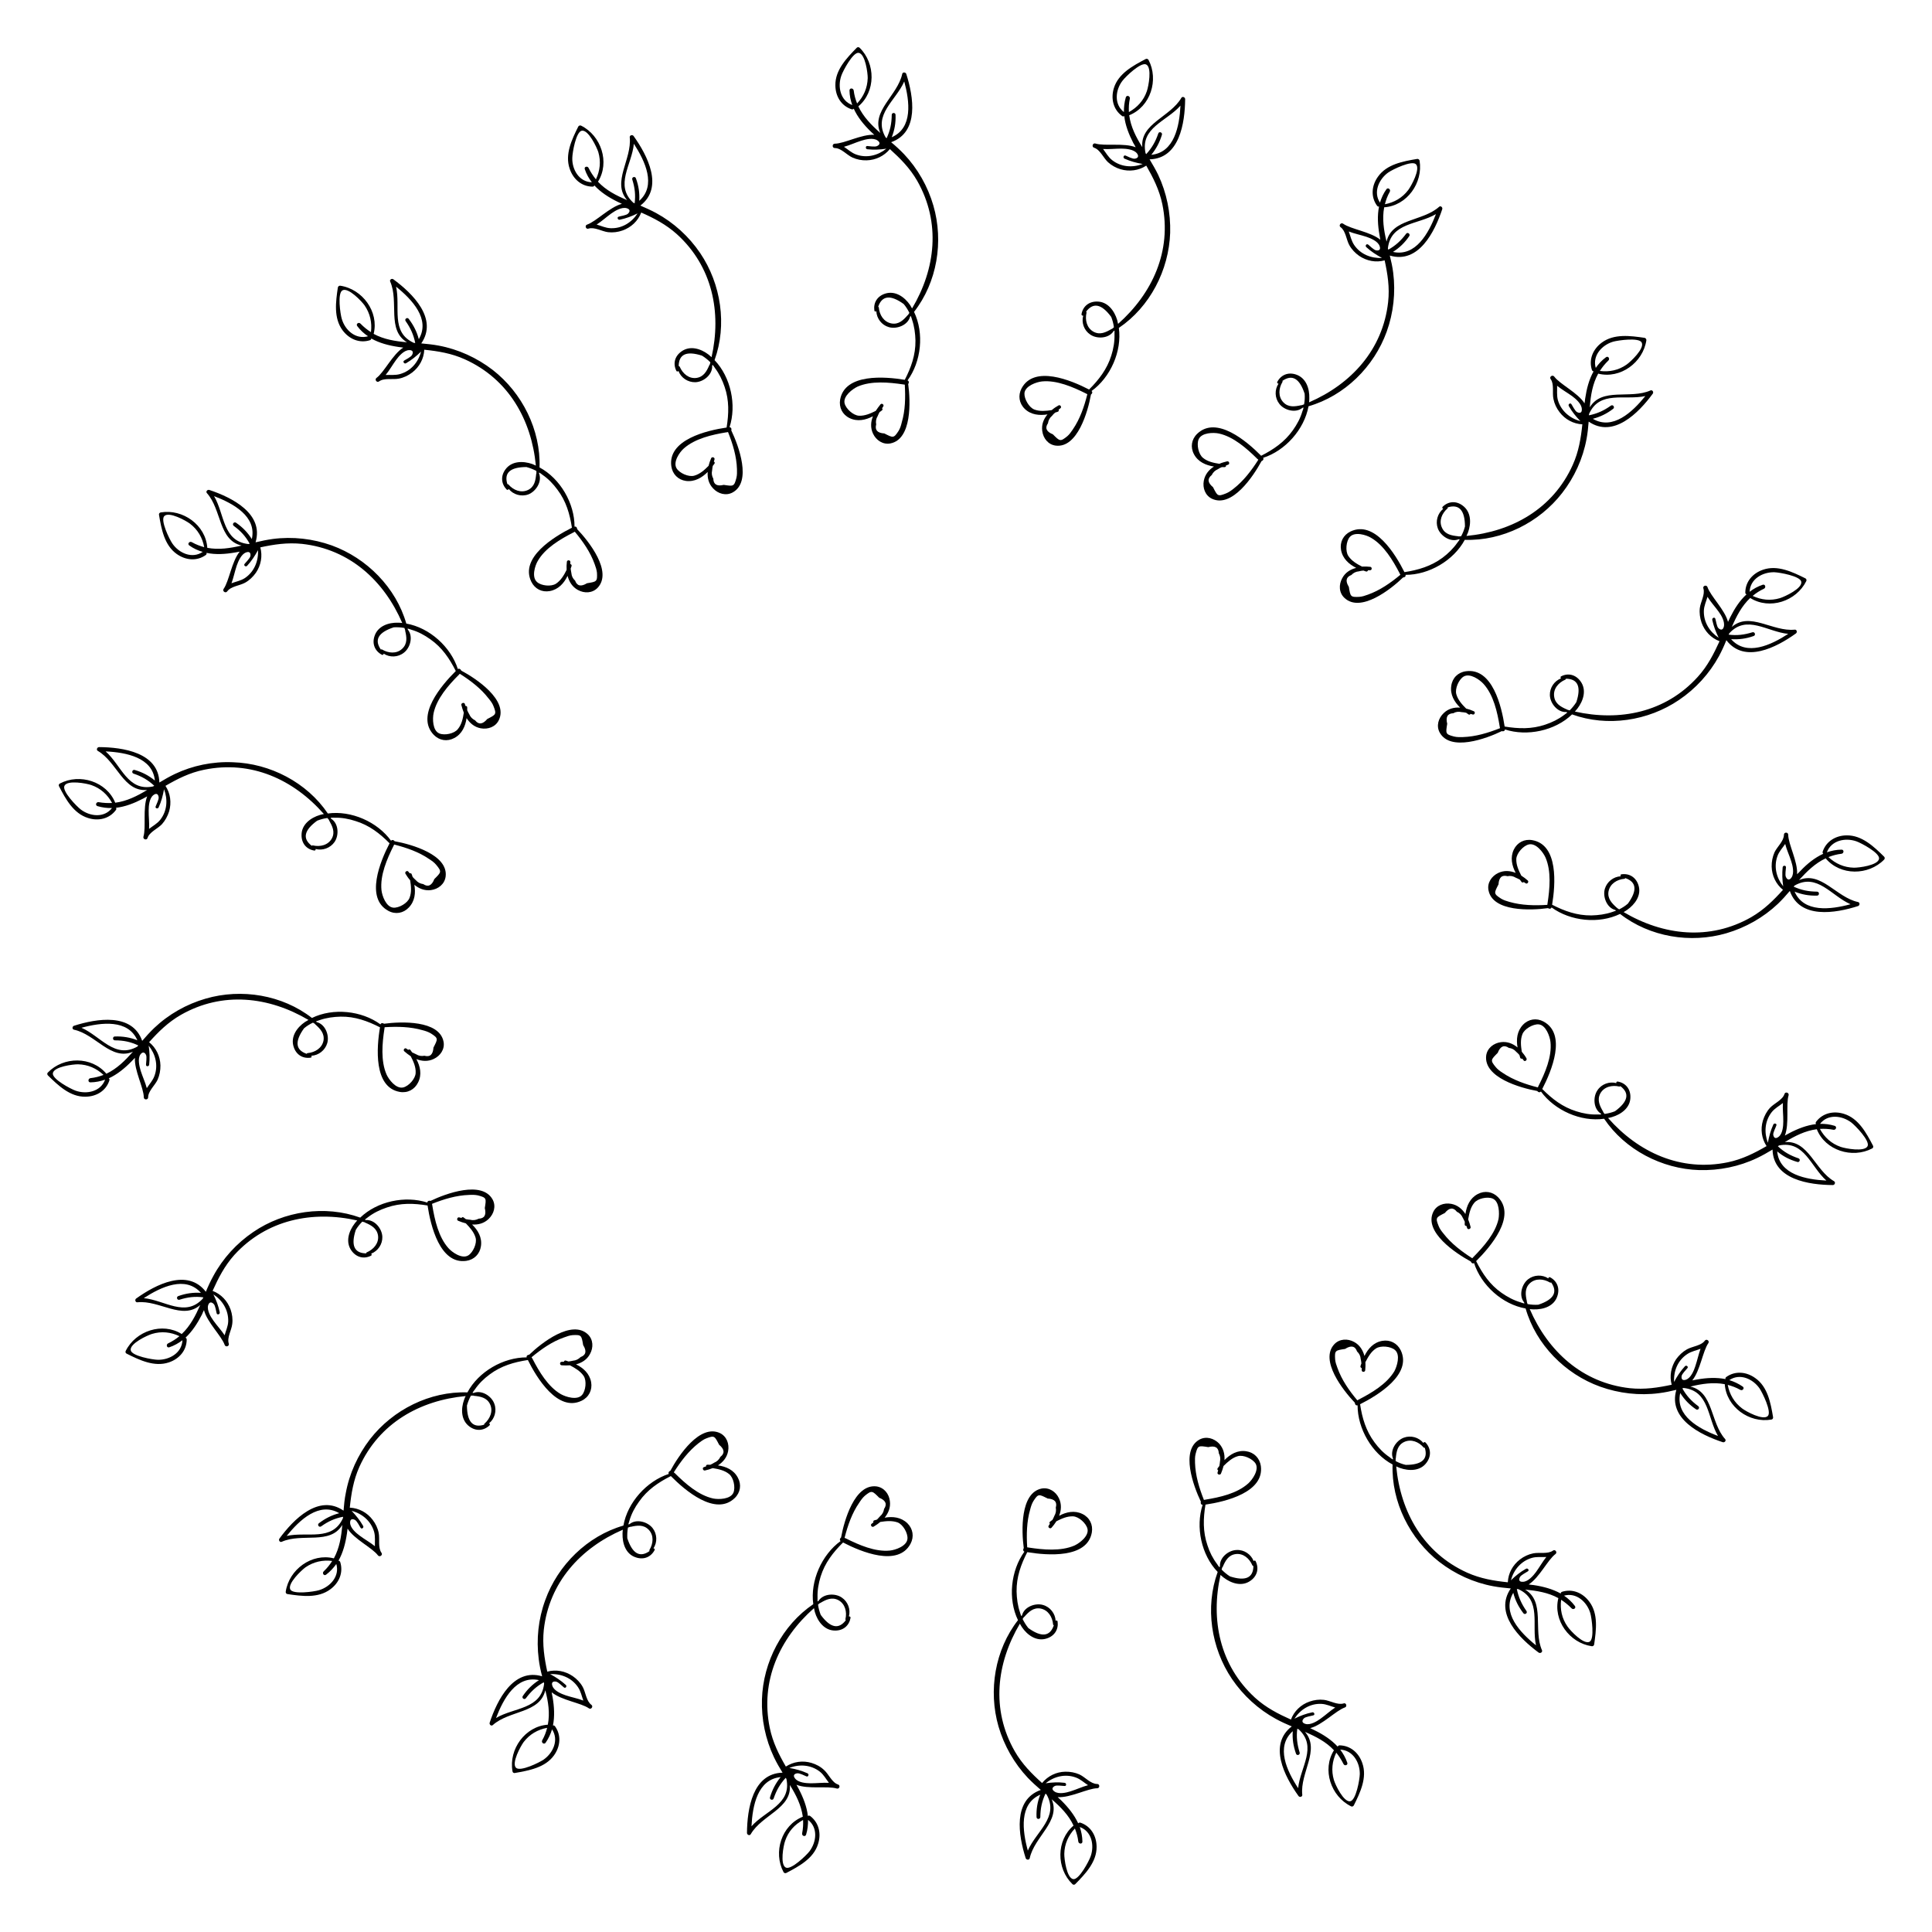 <?xml version="1.0" encoding="UTF-8"?>
<!-- Uploaded to: ICON Repo, www.svgrepo.com, Generator: ICON Repo Mixer Tools -->
<svg fill="#000000" width="800px" height="800px" version="1.1" viewBox="144 144 512 512" xmlns="http://www.w3.org/2000/svg">
 <g>
  <path d="m627.82 371.47c3.883 4.66 11.336 4.578 15.492 0.336 0.211-0.211 0.211-0.566 0-0.777-2.688-2.644-5.879-5.711-9.93-5.648-2.875 0.02-5.438 1.555-6.359 4.324-0.062 0.23 0.02 0.441 0.168 0.547-2.246 1.027-4.262 2.644-6.023 4.512l-0.922 0.922c0.211-3.359-2.332-7.934-2.352-10.477 0-0.734-1.133-0.734-1.133 0 0 1.68-1.805 3.191-2.5 4.66-0.523 1.195-0.777 2.5-0.754 3.777 0.062 2.434 1.133 4.66 3 6.172-2.457 2.731-5.016 5.269-8.418 7.242-11.043 6.297-23.32 4.848-33.816-1.344 0.316-0.188 0.609-0.355 0.902-0.566 2.121-1.469 3.906-3.906 3.023-6.59-0.672-2.078-2.414-3.168-4.512-2.856-0.273 0.043-0.316 0.336-0.168 0.523-1.91 0.082-3.652 1.426-4.219 3.316-0.609 2.078 0.504 5.039 2.75 5.606 0.062 0.062 0.125 0.125 0.211 0.188-0.336 0.125-0.672 0.25-1.008 0.355-1.762 0.609-3.652 0.859-5.519 0.902-3.82 0.043-7.137-1.156-10.41-2.832 0.883-5.312 1.723-15.871-5.227-17.109-2.098-0.379-3.988 0.586-4.914 2.477-1.008 2.078-0.523 4.262 0.484 6.191-1.469-0.586-3.086-0.715-4.617 0.02-1.762 0.84-2.981 2.625-2.582 4.598 1.113 5.731 11.23 5.352 15.766 4.723 0.316 0.25 0.797 0.23 0.945-0.188 5.016 3.652 12.512 4.449 18.156 1.723 7.852 6.109 18.66 7.894 28.172 5.121 5.082-1.492 9.805-4.156 13.645-7.789 1.113-1.07 2.164-2.227 3.168-3.422 2.644 7.496 12.051 5.941 18.074 4.008 0.484-0.148 0.566-0.945 0-1.07-5.75-1.219-9.824-8.293-15.641-5.816 2.07-2.273 4.234-4.434 7.066-5.758m8.145-4.512c1.258 0.441 6.254 3.086 6.004 4.617-0.273 1.762-5.352 2.394-6.676 2.371-2.625-0.062-4.871-1.07-6.738-2.812 1.09-0.418 2.203-0.734 3.465-0.883 0.672-0.082 0.715-1.113 0-1.09-1.387 0.02-2.664 0.273-3.883 0.715 1.176-3.191 4.91-3.945 7.828-2.918m-81.848 16.438c-0.043 0.062-0.043 0.125-0.02 0.188-0.02 0.062-0.02 0.125-0.043 0.211-3.336 0.211-6.801 0.148-10.078-0.797-0.734-0.211-1.492-0.441-2.184-0.859-2.016-1.301-1.867-1.449-0.672-3.777 0.105-1.848 0.922-2.562 2.394-2.164 0.797-0.168 1.492-0.02 2.184 0.398 0.355 0.148 0.754 0.336 1.09 0.523 0.148 0.211 0.293 0.418 0.441 0.609 0.168 0.211 0.441 0.168 0.586 0.02 0.168 0.105 0.336 0.23 0.504 0.336 0.418 0.293 0.922-0.379 0.566-0.734-0.523-0.461-1.113-0.922-1.723-1.301-0.734-1.406-1.387-2.875-1.324-4.43 0.082-1.531 1.848-3.504 3.316-3.84 1.91-0.441 3.82 2.098 4.43 3.484 1.562 3.629 1.121 8.27 0.531 12.133m18.977 1.594c-0.188-0.125-0.379-0.25-0.547-0.355 0-0.043-0.02-0.082-0.105-0.105-1.281-1.156-2.5-2.414-2.164-4.305 0.398-2.035 2.246-3.168 4.219-3.336 0.125-0.02 0.188-0.105 0.23-0.188 2.981 1.027 3.211 3.273 0.691 6.758-0.707 0.629-1.484 1.113-2.324 1.531m44.191-8.586c-0.273-0.547 0-2.016 0.02-2.562 0.02-0.566-0.82-0.547-0.883 0-0.168 1.699-0.105 3.336 0.148 5.039-1.805-2.246-2.539-5.207-1.531-7.996 0.441-1.258 1.363-2.184 2.059-3.234 0.379 1.531 1.09 2.981 1.594 4.578 0.398 1.195 0.84 3.148 0.105 4.281-0.547 0.84-1.137 0.715-1.512-0.105m17.129 7.223c-5.269 1.426-12.363 2.309-14.82-3.336 1.891 0.754 3.801 1.113 5.961 1.051 0.652-0.02 0.652-1.027 0-1.051-2.309-0.02-4.176-0.398-6.215-1.324 0.105-0.105 0.168-0.188 0.25-0.293 5.984-3.422 9.723 2.727 14.824 4.953"/>
  <path d="m607.82 302.47c5.164 3.234 12.219 0.859 14.863-4.473 0.125-0.25 0.043-0.609-0.25-0.734-3.359-1.66-7.348-3.609-11.188-2.289-2.731 0.922-4.703 3.148-4.723 6.066 0 0.273 0.148 0.418 0.336 0.461-1.848 1.68-3.211 3.84-4.367 6.152-0.188 0.379-0.355 0.777-0.547 1.156-0.844-3.231-4.621-6.801-5.441-9.215-0.25-0.715-1.344-0.355-1.09 0.355 0.504 1.594-0.754 3.59-0.945 5.207-0.148 1.301 0.043 2.625 0.461 3.84 0.82 2.289 2.5 4.074 4.766 4.934-1.531 3.336-3.148 6.57-5.793 9.469-8.543 9.426-20.676 11.82-32.539 9.172 0.211-0.273 0.461-0.523 0.672-0.797 1.574-2.059 2.5-4.934 0.82-7.223-1.281-1.785-3.297-2.266-5.121-1.324-0.273 0.125-0.211 0.418-0.043 0.547-1.785 0.672-3.023 2.5-2.961 4.449 0.062 2.164 2.035 4.617 4.367 4.473 0.062 0.043 0.168 0.062 0.273 0.125-0.293 0.211-0.547 0.441-0.859 0.652-1.512 1.133-3.168 1.953-4.996 2.562-3.609 1.219-7.094 1.113-10.77 0.504-0.797-5.312-3.234-15.617-10.242-14.652-2.121 0.273-3.633 1.785-3.906 3.883-0.336 2.309 0.797 4.219 2.352 5.75-1.594-0.105-3.129 0.273-4.344 1.449-1.426 1.344-2.035 3.402-1.07 5.164 2.812 5.102 12.344 1.637 16.457-0.379 0.355 0.148 0.82-0.02 0.84-0.441 5.856 1.91 13.266 0.355 17.781-3.988 9.34 3.379 20.152 1.742 28.359-3.84 4.387-2.961 8.039-6.969 10.578-11.609 0.734-1.363 1.387-2.793 1.953-4.219 4.809 6.297 13.289 1.91 18.43-1.785 0.418-0.293 0.25-1.07-0.316-1.008-5.856 0.609-11.922-4.871-16.668-0.715 1.219-2.828 2.625-5.559 4.871-7.68m6.383-6.82c1.363 0.043 6.926 1.008 7.16 2.539 0.293 1.762-4.367 3.926-5.648 4.324-2.5 0.754-4.934 0.484-7.242-0.586 0.859-0.734 1.867-1.387 3-1.91 0.609-0.293 0.336-1.281-0.336-1.051-1.301 0.441-2.457 1.07-3.465 1.867 0.105-3.379 3.422-5.246 6.531-5.184m-72.762 40.934c0 0.043 0 0.125 0.043 0.168 0 0.082 0 0.148 0.02 0.23-3.129 1.238-6.445 2.246-9.824 2.352-0.777 0.02-1.594 0.043-2.352-0.148-2.332-0.609-2.203-0.82-1.805-3.379-0.441-1.785 0.062-2.731 1.617-2.793 0.672-0.398 1.426-0.484 2.184-0.293 0.418 0.02 0.82 0.082 1.219 0.168 0.211 0.168 0.418 0.293 0.629 0.441s0.461 0.043 0.523-0.148c0.188 0.043 0.379 0.105 0.586 0.168 0.504 0.148 0.797-0.652 0.293-0.859-0.629-0.293-1.324-0.547-2.035-0.715-1.109-1.09-2.18-2.309-2.602-3.797-0.418-1.469 0.652-3.906 1.93-4.68 1.699-1.008 4.281 0.84 5.269 1.93 2.668 2.938 3.676 7.492 4.305 11.355m18.539-4.324c-0.188-0.062-0.418-0.125-0.609-0.168-0.043-0.043-0.062-0.062-0.148-0.082-1.594-0.691-3.106-1.512-3.359-3.422-0.293-2.059 1.156-3.695 2.961-4.473 0.125-0.043 0.148-0.148 0.168-0.25 3.148 0.043 4.094 2.121 2.75 6.215-0.504 0.793-1.09 1.508-1.762 2.18m39.379-21.832c-0.418-0.441-0.609-1.93-0.777-2.434-0.148-0.547-0.902-0.273-0.82 0.273 0.355 1.68 0.945 3.211 1.699 4.746-2.414-1.594-4.008-4.156-3.926-7.137 0.043-1.344 0.629-2.519 0.965-3.715 0.84 1.363 1.93 2.539 2.918 3.883 0.754 1.008 1.762 2.731 1.406 4.051-0.227 0.898-0.836 0.98-1.465 0.332m18.535 1.555c-4.578 2.981-11.043 6.023-15.137 1.406 2.059 0.125 3.969-0.125 5.984-0.84 0.629-0.23 0.316-1.176-0.336-0.988-2.164 0.672-4.074 0.902-6.297 0.629 0.043-0.105 0.105-0.23 0.148-0.336 4.617-5.102 10.074-0.398 15.637 0.129"/>
  <path d="m567.54 243.02c5.879 1.469 11.883-2.961 12.762-8.836 0.043-0.293-0.168-0.586-0.461-0.652-3.758-0.547-8.125-1.156-11.379 1.281-2.309 1.723-3.484 4.449-2.582 7.242 0.105 0.25 0.273 0.355 0.441 0.355-1.219 2.164-1.848 4.641-2.227 7.18-0.043 0.441-0.105 0.859-0.168 1.301-1.805-2.832-6.508-5.039-8.039-7.094-0.461-0.586-1.387 0.062-0.945 0.672 0.988 1.344 0.379 3.633 0.734 5.246 0.25 1.281 0.82 2.477 1.617 3.504 1.469 1.93 3.633 3.106 6.047 3.234-0.379 3.633-0.945 7.223-2.562 10.789-5.227 11.586-16.016 17.633-28.148 18.789 0.148-0.316 0.293-0.629 0.418-0.945 0.883-2.457 0.84-5.457-1.449-7.117-1.742-1.301-3.801-1.133-5.289 0.336-0.188 0.211-0.043 0.461 0.148 0.547-1.469 1.195-2.098 3.297-1.426 5.164 0.734 2.035 3.359 3.758 5.519 2.898 0.105 0.02 0.168 0.02 0.293 0.02-0.188 0.293-0.379 0.586-0.629 0.883-1.07 1.531-2.414 2.856-3.926 3.988-3.066 2.266-6.445 3.254-10.098 3.82-2.394-4.785-7.934-13.832-14.297-10.77-1.91 0.922-2.875 2.812-2.5 4.914 0.418 2.266 2.078 3.758 4.008 4.723-1.531 0.398-2.898 1.219-3.695 2.731-0.945 1.699-0.902 3.863 0.609 5.246 4.262 3.988 12.238-2.266 15.512-5.438 0.379 0.02 0.797-0.273 0.652-0.691 6.172 0.02 12.723-3.758 15.703-9.277 9.93 0.336 19.734-4.578 25.801-12.406 3.254-4.176 5.5-9.109 6.465-14.316 0.293-1.531 0.441-3.066 0.566-4.617 6.527 4.512 13.246-2.289 16.984-7.391 0.316-0.418-0.105-1.09-0.609-0.859-5.394 2.394-12.824-0.922-16.078 4.473 0.234-3.195 0.738-6.219 2.227-8.926m3.926-8.461c1.324-0.379 6.926-1.176 7.598 0.211 0.84 1.574-2.938 5.102-4.008 5.856-2.121 1.492-4.555 1.996-7.074 1.68 0.609-0.965 1.324-1.867 2.246-2.75 0.504-0.461-0.043-1.324-0.629-0.883-1.113 0.82-1.996 1.785-2.707 2.832-0.945-3.25 1.613-6.062 4.574-6.945m-56.531 61.402c0 0.062 0.02 0.125 0.082 0.168 0.043 0.062 0.062 0.125 0.105 0.188-2.582 2.141-5.414 4.137-8.605 5.269-0.734 0.273-1.492 0.523-2.266 0.586-2.394 0.125-2.371-0.082-2.793-2.644-0.965-1.555-0.754-2.602 0.672-3.148 0.547-0.586 1.219-0.902 1.973-0.965 0.418-0.105 0.82-0.188 1.219-0.211 0.23 0.082 0.484 0.168 0.691 0.25 0.293 0.062 0.484-0.125 0.504-0.316 0.188-0.02 0.418-0.02 0.609-0.02 0.504 0 0.523-0.859 0-0.902-0.672-0.078-1.426-0.102-2.164-0.059-1.387-0.691-2.793-1.531-3.633-2.812-0.859-1.281-0.586-3.926 0.379-5.039 1.301-1.492 4.367-0.547 5.625 0.211 3.426 1.992 5.797 5.984 7.602 9.445m16.27-9.844c-0.211 0.02-0.418 0.02-0.629 0.043-0.043-0.02-0.062-0.043-0.148-0.043-1.723-0.188-3.441-0.461-4.262-2.203-0.922-1.867-0.043-3.883 1.426-5.164 0.105-0.082 0.105-0.188 0.062-0.293 3.023-0.922 4.555 0.754 4.578 5.059-0.23 0.902-0.566 1.781-1.027 2.602m30.711-32.918c-0.523-0.293-1.176-1.637-1.469-2.078-0.316-0.484-0.965 0.02-0.691 0.504 0.84 1.492 1.891 2.769 3.066 3.988-2.793-0.754-5.121-2.707-5.961-5.562-0.355-1.301-0.168-2.582-0.211-3.82 1.238 1.008 2.644 1.785 3.988 2.75 0.988 0.734 2.519 2.059 2.562 3.422 0.078 0.965-0.488 1.219-1.285 0.797m18.117-4.238c-3.441 4.262-8.648 9.133-13.918 6.023 1.953-0.504 3.695-1.344 5.394-2.644 0.523-0.398-0.043-1.238-0.609-0.84-1.867 1.324-3.609 2.121-5.816 2.562 0.02-0.125 0.043-0.25 0.043-0.379 2.812-6.297 9.449-3.527 14.906-4.723"/>
  <path d="m510.82 198.94c6.047-0.418 10.348-6.488 9.383-12.363-0.043-0.293-0.355-0.504-0.629-0.461-3.758 0.629-8.082 1.406-10.41 4.723-1.68 2.352-1.953 5.312-0.23 7.684 0.168 0.211 0.336 0.25 0.523 0.211-0.484 2.414-0.336 4.977 0.125 7.535 0.082 0.418 0.148 0.84 0.211 1.258-2.625-2.121-7.766-2.769-9.844-4.242-0.609-0.441-1.281 0.504-0.672 0.922 1.363 0.988 1.512 3.359 2.309 4.766 0.629 1.133 1.555 2.098 2.602 2.832 2.016 1.363 4.43 1.828 6.758 1.195 0.777 3.59 1.363 7.16 0.922 11.062-1.406 12.637-9.805 21.727-20.949 26.555 0.043-0.355 0.062-0.691 0.062-1.051 0.082-2.602-0.859-5.438-3.547-6.32-2.078-0.691-3.969 0.105-4.953 1.973-0.105 0.25 0.105 0.441 0.336 0.461-1.07 1.594-1.008 3.777 0.211 5.332 1.301 1.723 4.344 2.562 6.152 1.051 0.105-0.02 0.168-0.043 0.273-0.062-0.062 0.336-0.168 0.691-0.316 1.027-0.523 1.805-1.426 3.465-2.519 4.996-2.203 3.106-5.102 5.082-8.398 6.758-3.777-3.82-11.84-10.727-16.941-5.836-1.531 1.469-1.867 3.57-0.859 5.438 1.09 2.035 3.148 2.918 5.289 3.254-1.324 0.84-2.371 2.078-2.688 3.758-0.355 1.891 0.355 3.926 2.184 4.785 5.312 2.477 10.938-5.961 13.121-9.992 0.355-0.082 0.652-0.504 0.418-0.859 5.856-1.891 10.914-7.516 12.027-13.664 9.551-2.75 17.359-10.453 20.719-19.773 1.785-4.953 2.394-10.348 1.723-15.617-0.188-1.531-0.523-3.043-0.902-4.555 7.621 2.266 11.883-6.254 13.898-12.281 0.168-0.504-0.441-1.027-0.84-0.629-4.387 3.926-12.492 3.066-13.918 9.215-0.734-3.016-1.195-6.059-0.629-9.082m1.113-9.258c1.133-0.777 6.191-3.254 7.305-2.164 1.258 1.238-1.238 5.75-2.035 6.824-1.574 2.078-3.695 3.297-6.191 3.777 0.273-1.09 0.672-2.203 1.301-3.316 0.316-0.586-0.484-1.238-0.902-0.652-0.797 1.113-1.324 2.309-1.699 3.547-1.852-2.789-0.277-6.254 2.223-8.016m-34.785 75.863c0.043 0.062 0.062 0.105 0.168 0.125 0.043 0.043 0.062 0.105 0.148 0.168-1.805 2.832-3.906 5.606-6.551 7.66-0.609 0.484-1.281 0.965-2.016 1.258-2.227 0.883-2.246 0.672-3.441-1.66-1.426-1.176-1.555-2.246-0.336-3.211 0.336-0.715 0.883-1.219 1.594-1.531 0.336-0.23 0.691-0.418 1.07-0.566h0.777c0.273-0.02 0.379-0.25 0.336-0.441 0.188-0.082 0.398-0.148 0.586-0.211 0.484-0.168 0.273-0.988-0.273-0.883-0.672 0.168-1.406 0.355-2.059 0.652-1.555-0.23-3.129-0.586-4.324-1.555-1.219-0.965-1.762-3.547-1.176-4.934 0.777-1.805 3.945-1.848 5.394-1.531 3.848 0.848 7.332 3.934 10.102 6.66m12.449-14.398c-0.188 0.082-0.418 0.148-0.609 0.23h-0.148c-1.699 0.379-3.422 0.629-4.746-0.777-1.426-1.512-1.238-3.672-0.25-5.352 0.105-0.105 0.043-0.211 0-0.316 2.582-1.805 4.555-0.672 5.898 3.402 0.086 0.965 0.023 1.887-0.145 2.812m19.059-40.809c-0.609-0.125-1.637-1.176-2.059-1.512-0.461-0.355-0.922 0.316-0.504 0.672 1.258 1.156 2.644 2.035 4.137 2.856-2.875 0.148-5.711-0.988-7.367-3.441-0.754-1.133-0.988-2.394-1.426-3.57 1.512 0.586 3.066 0.883 4.68 1.406 1.156 0.398 3.023 1.156 3.484 2.434 0.355 0.902-0.082 1.324-0.945 1.156m15.891-9.613c-1.949 5.098-5.394 11.355-11.398 10.031 1.723-1.09 3.129-2.434 4.324-4.199 0.355-0.547-0.461-1.156-0.84-0.609-1.363 1.828-2.793 3.129-4.723 4.219-0.02-0.125-0.082-0.25-0.105-0.355 0.758-6.84 7.957-6.254 12.742-9.086"/>
  <path d="m443.26 174.54c5.648-2.266 7.871-9.383 5.121-14.652-0.148-0.273-0.484-0.379-0.754-0.25-3.336 1.762-7.242 3.82-8.438 7.703-0.84 2.75-0.188 5.668 2.164 7.391 0.211 0.168 0.418 0.148 0.586 0.02 0.273 2.457 1.219 4.848 2.394 7.137 0.25 0.379 0.441 0.754 0.629 1.133-3.129-1.219-8.25-0.23-10.664-0.988-0.715-0.23-1.07 0.883-0.355 1.113 1.594 0.504 2.477 2.707 3.672 3.82 0.945 0.859 2.098 1.512 3.359 1.891 2.309 0.672 4.766 0.355 6.801-0.965 1.805 3.168 3.465 6.402 4.262 10.242 2.539 12.41-2.644 23.641-11.734 31.699-0.105-0.336-0.148-0.691-0.23-1.008-0.754-2.5-2.539-4.914-5.352-4.914-2.203-0.02-3.777 1.324-4.113 3.379-0.02 0.273 0.25 0.398 0.461 0.355-0.523 1.848 0.211 3.926 1.867 5.016 1.762 1.219 4.914 1.07 6.172-0.902 0.062-0.043 0.148-0.105 0.25-0.168 0 0.355 0.02 0.715 0 1.09 0.043 1.867-0.273 3.738-0.84 5.519-1.133 3.633-3.297 6.422-5.898 9.027-4.766-2.477-14.57-6.527-17.887-0.316-0.988 1.867-0.672 3.969 0.84 5.438 1.637 1.594 3.906 1.805 6.023 1.469-1.027 1.219-1.617 2.688-1.387 4.387 0.25 1.93 1.555 3.633 3.57 3.883 5.75 0.715 8.543-9.027 9.34-13.539 0.336-0.211 0.504-0.672 0.148-0.922 5.016-3.609 8.102-10.539 7.242-16.73 8.23-5.562 13.266-15.305 13.602-25.211 0.148-5.269-0.922-10.578-3.191-15.387-0.672-1.387-1.469-2.731-2.266-4.074 7.934-0.211 9.363-9.613 9.426-15.953 0-0.523-0.734-0.82-1.008-0.336-2.938 5.082-10.914 6.781-10.348 13.059-1.68-2.68-3.066-5.41-3.465-8.453m-1.781-9.152c0.82-1.09 4.871-5.016 6.277-4.305 1.594 0.797 0.609 5.856 0.168 7.094-0.84 2.457-2.519 4.281-4.746 5.519-0.062-1.133-0.02-2.309 0.25-3.57 0.125-0.672-0.84-1.051-1.07-0.336-0.379 1.324-0.523 2.602-0.504 3.906-2.664-2.074-2.266-5.871-0.375-8.309m-9.656 82.898c0.043 0.043 0.105 0.082 0.168 0.082 0.062 0.02 0.125 0.062 0.168 0.105-0.82 3.273-1.93 6.527-3.84 9.32-0.418 0.629-0.902 1.324-1.469 1.805-1.867 1.512-1.996 1.324-3.82-0.504-1.723-0.691-2.164-1.68-1.301-2.938 0.105-0.777 0.461-1.449 1.07-1.953 0.25-0.336 0.523-0.609 0.82-0.859 0.25-0.082 0.504-0.168 0.754-0.25 0.23-0.105 0.293-0.355 0.168-0.523 0.168-0.125 0.336-0.273 0.484-0.379 0.441-0.316-0.062-1.027-0.504-0.754-0.609 0.336-1.238 0.754-1.785 1.238-1.531 0.23-3.148 0.398-4.598-0.148-1.426-0.523-2.731-2.832-2.644-4.324 0.168-1.953 3.211-2.981 4.66-3.129 3.898-0.379 8.18 1.469 11.668 3.211m7.387-17.551c-0.168 0.148-0.316 0.273-0.484 0.398-0.043 0-0.105 0.02-0.148 0.043-1.512 0.883-3.043 1.66-4.766 0.734-1.805-0.988-2.309-3.129-1.867-5.039 0.043-0.105-0.02-0.211-0.105-0.293 1.891-2.5 4.094-2.059 6.656 1.406 0.359 0.926 0.59 1.828 0.715 2.75m5.5-44.691c-0.609 0.082-1.91-0.609-2.414-0.82-0.523-0.211-0.777 0.586-0.273 0.82 1.574 0.691 3.148 1.133 4.809 1.406-2.688 1.027-5.731 0.82-8.082-1.008-1.07-0.84-1.68-1.996-2.414-2.961 1.594 0.105 3.168-0.105 4.848-0.105 1.258 0.02 3.234 0.168 4.113 1.238 0.609 0.781 0.297 1.324-0.586 1.43m12.133-14.062c-0.273 5.457-1.617 12.449-7.727 13.035 1.281-1.574 2.203-3.273 2.812-5.312 0.188-0.652-0.777-0.965-0.965-0.336-0.734 2.164-1.699 3.84-3.211 5.481-0.043-0.105-0.105-0.211-0.168-0.293-1.426-6.738 5.586-8.398 9.258-12.574"/>
  <path d="m371.47 172.19c4.641-3.906 4.598-11.355 0.336-15.535-0.211-0.211-0.586-0.211-0.777 0.02-2.644 2.707-5.711 5.879-5.648 9.93 0.02 2.898 1.531 5.438 4.305 6.359 0.273 0.062 0.461 0 0.566-0.168 1.008 2.246 2.644 4.242 4.492 6.047 0.316 0.293 0.629 0.586 0.945 0.883-3.379-0.188-7.914 2.332-10.453 2.352-0.754 0.02-0.754 1.156 0 1.156 1.68 0 3.168 1.828 4.641 2.5 1.195 0.547 2.5 0.797 3.801 0.754 2.394-0.062 4.617-1.133 6.152-2.981 2.707 2.457 5.289 5.016 7.242 8.418 6.297 11.062 4.871 23.344-1.363 33.816-0.168-0.293-0.336-0.609-0.523-0.902-1.469-2.141-3.926-3.883-6.613-3.023-2.098 0.672-3.148 2.414-2.856 4.492 0.043 0.273 0.336 0.316 0.523 0.188 0.082 1.91 1.426 3.672 3.316 4.199 2.078 0.609 5.039-0.504 5.625-2.769 0.043-0.062 0.125-0.125 0.168-0.211 0.148 0.336 0.273 0.672 0.355 1.008 0.609 1.785 0.859 3.652 0.902 5.543 0.043 3.801-1.133 7.094-2.832 10.391-5.289-0.883-15.871-1.723-17.129 5.227-0.355 2.078 0.586 3.988 2.5 4.914 2.078 1.008 4.262 0.523 6.191-0.484-0.586 1.469-0.691 3.066 0.02 4.598 0.82 1.762 2.625 2.981 4.598 2.602 5.75-1.109 5.352-11.23 4.723-15.762 0.273-0.316 0.23-0.777-0.168-0.945 3.633-4.977 4.449-12.492 1.723-18.156 6.109-7.828 7.894-18.641 5.121-28.172-1.469-5.059-4.137-9.781-7.789-13.645-1.07-1.113-2.203-2.164-3.402-3.148 7.473-2.644 5.941-12.07 4.008-18.094-0.168-0.484-0.965-0.547-1.07 0-1.238 5.75-8.312 9.844-5.816 15.641-2.328-2.062-4.488-4.246-5.812-7.039m-4.512-8.145c0.441-1.281 3.086-6.277 4.598-6.047 1.762 0.273 2.414 5.394 2.394 6.695-0.082 2.625-1.07 4.871-2.812 6.719-0.418-1.051-0.754-2.184-0.902-3.441-0.105-0.672-1.113-0.734-1.113 0 0.02 1.387 0.293 2.644 0.734 3.863-3.172-1.156-3.926-4.871-2.898-7.789m16.438 81.828c0.043 0.02 0.105 0.043 0.168 0.02 0.062 0 0.148 0.02 0.211 0.043 0.188 3.359 0.148 6.824-0.82 10.055-0.168 0.754-0.418 1.531-0.82 2.184-1.301 2.016-1.449 1.867-3.777 0.691-1.867-0.125-2.562-0.922-2.164-2.394-0.148-0.777-0.043-1.492 0.379-2.184 0.148-0.379 0.336-0.754 0.523-1.09 0.188-0.125 0.441-0.293 0.609-0.441 0.25-0.168 0.188-0.441 0.043-0.547 0.105-0.168 0.211-0.355 0.316-0.504 0.316-0.418-0.355-0.965-0.715-0.566-0.441 0.527-0.859 1.117-1.281 1.746-1.387 0.691-2.856 1.344-4.41 1.281-1.531-0.062-3.504-1.848-3.84-3.297-0.441-1.91 2.141-3.82 3.465-4.43 3.633-1.574 8.25-1.133 12.113-0.566m1.594-18.957c-0.125 0.188-0.25 0.355-0.355 0.523-0.02 0.043-0.062 0.043-0.125 0.105-1.133 1.301-2.371 2.519-4.281 2.164-2.035-0.398-3.168-2.266-3.336-4.199 0-0.125-0.062-0.188-0.168-0.23 1.008-2.981 3.273-3.234 6.758-0.715 0.605 0.715 1.109 1.512 1.508 2.352m-8.586-44.207c-0.566 0.273-2.016 0-2.562-0.02-0.523-0.043-0.523 0.797 0 0.859 1.723 0.188 3.336 0.105 5.039-0.148-2.246 1.805-5.207 2.562-8.02 1.531-1.258-0.461-2.184-1.363-3.211-2.035 1.555-0.418 3-1.113 4.598-1.617 1.156-0.379 3.148-0.84 4.262-0.082 0.82 0.543 0.715 1.133-0.105 1.512m7.223-17.129c1.426 5.269 2.332 12.324-3.316 14.777 0.754-1.891 1.09-3.801 1.008-5.918 0-0.672-1.008-0.672-1.008 0-0.02 2.289-0.418 4.176-1.363 6.191-0.062-0.082-0.168-0.168-0.273-0.25-3.422-5.965 2.727-9.703 4.953-14.801"/>
  <path d="m302.47 192.16c3.211-5.144 0.84-12.219-4.473-14.863-0.27-0.125-0.605-0.02-0.754 0.254-1.68 3.379-3.609 7.348-2.266 11.188 0.922 2.731 3.148 4.703 6.066 4.723 0.273-0.02 0.418-0.148 0.461-0.336 1.68 1.828 3.84 3.211 6.152 4.344 0.398 0.191 0.754 0.379 1.152 0.547-3.254 0.863-6.801 4.66-9.215 5.5-0.715 0.23-0.336 1.324 0.355 1.07 1.598-0.504 3.59 0.758 5.207 0.945 1.281 0.148 2.625-0.02 3.84-0.461 2.289-0.82 4.074-2.5 4.934-4.746 3.336 1.469 6.551 3.129 9.469 5.75 9.426 8.566 11.84 20.703 9.172 32.582-0.27-0.23-0.523-0.461-0.797-0.691-2.055-1.574-4.91-2.477-7.199-0.82-1.805 1.281-2.266 3.277-1.324 5.144 0.129 0.25 0.398 0.188 0.547 0.02 0.672 1.809 2.477 3.023 4.473 2.981 2.184-0.062 4.617-2.035 4.449-4.367 0.043-0.062 0.062-0.148 0.125-0.25 0.25 0.273 0.441 0.566 0.629 0.859 1.133 1.512 1.953 3.191 2.562 4.996 1.238 3.59 1.113 7.117 0.523 10.77-5.289 0.777-15.617 3.234-14.652 10.246 0.293 2.098 1.785 3.609 3.863 3.906 2.332 0.293 4.242-0.844 5.773-2.375-0.105 1.574 0.254 3.129 1.449 4.367 1.301 1.406 3.402 2.035 5.184 1.051 5.102-2.812 1.594-12.324-0.379-16.438 0.148-0.379-0.02-0.82-0.461-0.84 1.91-5.856 0.355-13.266-3.969-17.781 3.359-9.32 1.742-20.172-3.82-28.383-3-4.406-7.008-8.059-11.668-10.598-1.344-0.734-2.75-1.344-4.18-1.973 6.277-4.809 1.891-13.289-1.785-18.43-0.293-0.422-1.07-0.234-1.027 0.312 0.629 5.856-4.848 11.922-0.691 16.668-2.898-1.219-5.606-2.606-7.727-4.871m-6.801-6.34c0.02-1.363 0.965-6.926 2.519-7.18 1.762-0.293 3.945 4.367 4.367 5.648 0.734 2.5 0.461 4.953-0.629 7.242-0.715-0.883-1.367-1.848-1.934-3.004-0.273-0.629-1.281-0.355-1.008 0.336 0.441 1.301 1.07 2.434 1.867 3.441-3.398-0.082-5.289-3.398-5.184-6.484m40.891 72.738c0.062 0.02 0.125 0.02 0.188-0.02 0.062-0.043 0.148-0.043 0.188-0.043 1.258 3.129 2.266 6.445 2.371 9.824 0.02 0.754 0.043 1.574-0.148 2.332-0.609 2.332-0.797 2.227-3.359 1.848-1.777 0.438-2.723-0.109-2.762-1.641-0.379-0.691-0.504-1.406-0.316-2.203 0.02-0.398 0.105-0.801 0.168-1.176 0.148-0.188 0.293-0.418 0.461-0.609 0.148-0.25 0.02-0.484-0.168-0.523 0.062-0.211 0.125-0.418 0.168-0.586 0.168-0.527-0.648-0.82-0.879-0.34-0.273 0.629-0.527 1.344-0.695 2.035-1.09 1.113-2.289 2.184-3.797 2.606-1.469 0.418-3.906-0.672-4.68-1.953-1.008-1.68 0.82-4.305 1.93-5.269 2.957-2.625 7.492-3.652 11.332-4.281m-4.301-18.535c-0.062 0.211-0.125 0.418-0.168 0.609-0.043 0.039-0.062 0.082-0.105 0.125-0.691 1.594-1.492 3.125-3.422 3.398-2.035 0.273-3.672-1.176-4.43-2.981-0.082-0.125-0.168-0.145-0.273-0.168 0.043-3.148 2.078-4.074 6.191-2.75 0.801 0.504 1.555 1.094 2.207 1.766m-21.852-39.383c-0.441 0.422-1.914 0.609-2.438 0.777-0.547 0.125-0.25 0.922 0.254 0.816 1.699-0.355 3.211-0.922 4.746-1.68-1.578 2.418-4.141 4.031-7.121 3.926-1.363-0.043-2.519-0.629-3.738-0.965 1.348-0.859 2.543-1.973 3.887-2.938 1.008-0.715 2.731-1.762 4.051-1.406 0.945 0.25 1.008 0.859 0.359 1.469m1.574-18.535c2.981 4.598 6.023 11.043 1.426 15.113 0.125-2.035-0.148-3.969-0.883-5.961-0.211-0.629-1.156-0.336-0.965 0.316 0.691 2.18 0.902 4.113 0.629 6.316-0.082-0.043-0.23-0.125-0.336-0.148-5.078-4.637-0.375-10.094 0.129-15.637"/>
  <path d="m243.02 232.48c1.469-5.875-2.981-11.879-8.836-12.762-0.316-0.043-0.59 0.168-0.652 0.484-0.547 3.734-1.156 8.082 1.258 11.336 1.742 2.332 4.473 3.504 7.242 2.625 0.273-0.105 0.355-0.273 0.355-0.461 2.164 1.219 4.641 1.867 7.223 2.246 0.418 0.043 0.82 0.105 1.258 0.168-2.832 1.805-5.039 6.527-7.094 8.039-0.586 0.438 0.105 1.363 0.676 0.922 1.363-0.988 3.652-0.418 5.227-0.734 1.277-0.23 2.496-0.82 3.547-1.617 1.91-1.469 3.106-3.633 3.211-6.047 3.652 0.379 7.223 0.945 10.789 2.562 11.586 5.246 17.633 16.039 18.789 28.148-0.316-0.148-0.629-0.293-0.945-0.418-2.477-0.859-5.481-0.84-7.137 1.449-1.281 1.762-1.113 3.797 0.336 5.309 0.211 0.188 0.461 0.062 0.566-0.148 1.156 1.492 3.297 2.121 5.164 1.449 1.996-0.754 3.738-3.379 2.856-5.562 0.02-0.082 0.02-0.168 0.02-0.25 0.316 0.168 0.609 0.379 0.883 0.609 1.574 1.07 2.856 2.434 3.969 3.945 2.309 3.043 3.273 6.422 3.84 10.078-4.785 2.41-13.855 7.934-10.77 14.293 0.922 1.91 2.812 2.875 4.891 2.5 2.289-0.418 3.777-2.059 4.723-4.031 0.422 1.551 1.242 2.918 2.731 3.734 1.723 0.945 3.84 0.883 5.246-0.586 3.988-4.262-2.266-12.238-5.438-15.535 0.02-0.398-0.293-0.777-0.691-0.652 0.02-6.172-3.758-12.742-9.277-15.703 0.336-9.93-4.578-19.734-12.387-25.82-4.195-3.231-9.152-5.496-14.336-6.461-1.531-0.293-3.066-0.441-4.617-0.586 4.492-6.527-2.266-13.227-7.391-16.984-0.418-0.316-1.09 0.105-0.84 0.609 2.371 5.375-0.965 12.824 4.449 16.078-3.082-0.273-6.129-0.754-8.836-2.227m-8.438-3.945c-0.398-1.301-1.219-6.887 0.188-7.598 1.574-0.82 5.102 2.938 5.856 4.008 1.469 2.164 1.996 4.555 1.68 7.074-0.941-0.586-1.867-1.32-2.769-2.246-0.461-0.504-1.301 0.062-0.859 0.652 0.816 1.09 1.781 1.973 2.856 2.688-3.277 0.941-6.09-1.617-6.949-4.578m61.402 56.555c0.062-0.02 0.125-0.043 0.168-0.082 0.043-0.043 0.125-0.062 0.168-0.105 2.164 2.602 4.137 5.414 5.269 8.605 0.273 0.715 0.523 1.492 0.609 2.266 0.125 2.394-0.082 2.371-2.644 2.793-1.578 0.965-2.629 0.754-3.152-0.695-0.586-0.523-0.922-1.195-0.984-1.992-0.086-0.379-0.129-0.797-0.191-1.176 0.086-0.254 0.168-0.504 0.254-0.734 0.043-0.25-0.125-0.461-0.336-0.461v-0.609c0-0.523-0.883-0.566-0.922-0.02-0.086 0.691-0.109 1.426-0.066 2.137-0.691 1.406-1.512 2.793-2.793 3.652s-3.926 0.586-5.039-0.418c-1.508-1.281-0.566-4.344 0.191-5.606 1.953-3.398 5.984-5.773 9.469-7.555m-9.848-16.293c0 0.211 0.02 0.418 0.02 0.629-0.02 0.043-0.02 0.086-0.062 0.148-0.168 1.742-0.438 3.441-2.18 4.281-1.871 0.883-3.887 0.023-5.164-1.445-0.105-0.105-0.168-0.105-0.297-0.105-0.941-3.004 0.734-4.516 5.039-4.535 0.926 0.25 1.805 0.586 2.644 1.027m-32.938-30.73c-0.293 0.547-1.637 1.195-2.098 1.488-0.461 0.297 0.043 0.969 0.484 0.715 1.492-0.859 2.75-1.891 3.988-3.086-0.715 2.793-2.668 5.121-5.543 5.941-1.301 0.379-2.602 0.188-3.84 0.25 1.027-1.238 1.805-2.664 2.789-4.008 0.734-1.008 2.039-2.519 3.402-2.582 0.984-0.043 1.238 0.504 0.816 1.281m-4.238-18.098c4.262 3.422 9.152 8.629 6.023 13.918-0.504-1.949-1.383-3.691-2.664-5.371-0.379-0.547-1.219 0.039-0.82 0.586 1.301 1.848 2.098 3.609 2.539 5.793-0.102 0-0.27-0.02-0.355-0.02-6.277-2.836-3.484-9.445-4.723-14.906"/>
  <path d="m198.94 289.18c-0.418-6.047-6.488-10.371-12.344-9.383-0.316 0.062-0.523 0.336-0.461 0.629 0.629 3.715 1.406 8.062 4.703 10.391 2.371 1.68 5.332 1.973 7.727 0.25 0.188-0.148 0.211-0.355 0.168-0.547 2.43 0.508 4.992 0.34 7.531-0.098 0.418-0.082 0.82-0.168 1.258-0.23-2.121 2.602-2.793 7.766-4.242 9.844-0.457 0.609 0.488 1.301 0.93 0.691 0.965-1.363 3.316-1.512 4.746-2.309 1.133-0.629 2.098-1.555 2.856-2.625 1.359-1.992 1.801-4.43 1.172-6.738 3.59-0.777 7.137-1.324 11.062-0.922 12.66 1.406 21.746 9.801 26.555 20.969-0.336-0.043-0.672-0.082-1.051-0.082-2.582-0.086-5.434 0.883-6.297 3.547-0.715 2.078 0.125 3.988 1.953 4.953 0.23 0.125 0.461-0.082 0.484-0.293 1.574 1.051 3.777 0.988 5.332-0.25 1.723-1.301 2.539-4.344 1.051-6.129 0-0.105-0.02-0.168-0.043-0.273 0.336 0.082 0.672 0.188 1.008 0.316 1.805 0.52 3.461 1.426 4.992 2.516 3.129 2.184 5.082 5.102 6.758 8.418-3.801 3.777-10.727 11.84-5.836 16.918 1.473 1.512 3.551 1.848 5.441 0.84 2.035-1.07 2.938-3.125 3.254-5.269 0.883 1.344 2.078 2.371 3.738 2.688 1.93 0.355 3.969-0.355 4.828-2.203 2.477-5.269-5.941-10.938-9.973-13.078-0.148-0.379-0.527-0.652-0.902-0.418-1.891-5.879-7.496-10.957-13.664-12.051-2.731-9.531-10.457-17.34-19.777-20.719-4.953-1.766-10.328-2.394-15.617-1.699-1.531 0.211-3.043 0.523-4.555 0.883 2.266-7.602-6.258-11.883-12.262-13.879-0.504-0.148-1.008 0.441-0.629 0.84 3.926 4.387 3.066 12.492 9.195 13.898-3.047 0.711-6.047 1.176-9.09 0.605m-9.258-1.133c-0.777-1.113-3.254-6.191-2.141-7.285 1.238-1.281 5.75 1.219 6.801 2.016 2.078 1.574 3.316 3.738 3.777 6.234-1.09-0.312-2.203-0.711-3.297-1.34-0.609-0.336-1.258 0.484-0.652 0.883 1.137 0.816 2.312 1.34 3.551 1.699-2.812 1.91-6.297 0.332-8.039-2.207m75.887 34.805c0.043-0.02 0.125-0.082 0.125-0.125 0.043-0.082 0.082-0.125 0.168-0.168 2.832 1.805 5.582 3.883 7.641 6.57 0.484 0.586 0.988 1.238 1.258 1.953 0.902 2.246 0.652 2.289-1.637 3.465-1.195 1.426-2.285 1.551-3.211 0.355-0.715-0.355-1.238-0.859-1.555-1.617-0.188-0.312-0.375-0.691-0.543-1.07v-0.754c0-0.273-0.25-0.418-0.441-0.355-0.086-0.191-0.148-0.402-0.188-0.57-0.168-0.48-1.008-0.25-0.926 0.273 0.168 0.691 0.398 1.387 0.652 2.059-0.23 1.551-0.566 3.125-1.574 4.344-0.926 1.219-3.527 1.742-4.914 1.156-1.805-0.734-1.824-3.949-1.512-5.394 0.82-3.824 3.883-7.348 6.656-10.121m-14.402-12.445c0.062 0.211 0.148 0.398 0.211 0.586 0 0.062-0.02 0.105 0 0.168 0.398 1.68 0.652 3.402-0.777 4.746-1.492 1.426-3.672 1.219-5.352 0.211-0.105-0.062-0.211-0.043-0.316 0.02-1.805-2.582-0.672-4.559 3.422-5.898 0.945-0.043 1.867 0 2.812 0.168m-40.809-19.043c-0.125 0.609-1.219 1.641-1.531 2.059-0.355 0.418 0.312 0.922 0.672 0.504 1.152-1.258 2.059-2.625 2.875-4.137 0.148 2.875-0.988 5.711-3.465 7.391-1.109 0.734-2.434 0.945-3.566 1.387 0.547-1.469 0.859-3.066 1.387-4.66 0.418-1.176 1.195-3.043 2.457-3.504 0.898-0.359 1.32 0.102 1.172 0.961m-9.633-15.891c5.098 1.934 11.355 5.375 10.012 11.379-1.094-1.723-2.414-3.106-4.176-4.324-0.566-0.379-1.156 0.418-0.609 0.84 1.848 1.344 3.148 2.769 4.219 4.723-0.105 0.02-0.254 0.043-0.359 0.082-6.84-0.754-6.254-7.91-9.086-12.699"/>
  <path d="m174.54 356.73c-2.289-5.625-9.402-7.852-14.652-5.102-0.293 0.125-0.398 0.484-0.25 0.734 1.742 3.359 3.82 7.223 7.703 8.418 2.75 0.883 5.668 0.211 7.391-2.141 0.148-0.211 0.125-0.418 0-0.566 2.453-0.273 4.848-1.219 7.156-2.414 0.355-0.211 0.734-0.418 1.113-0.609-1.219 3.129-0.25 8.25-0.988 10.664-0.211 0.715 0.883 1.07 1.09 0.355 0.504-1.594 2.707-2.457 3.82-3.652 0.859-0.965 1.492-2.121 1.891-3.379 0.672-2.332 0.355-4.785-0.965-6.781 3.191-1.848 6.402-3.484 10.223-4.262 12.492-2.582 23.723 2.582 31.762 11.734-0.336 0.062-0.672 0.125-1.008 0.23-2.5 0.734-4.934 2.539-4.914 5.352-0.02 2.184 1.301 3.758 3.379 4.094 0.273 0.043 0.418-0.211 0.336-0.418 1.848 0.504 3.926-0.25 5.039-1.867 1.219-1.785 1.07-4.934-0.922-6.152-0.043-0.105-0.105-0.168-0.125-0.25 0.336-0.02 0.691-0.043 1.07-0.02 1.867-0.043 3.738 0.293 5.519 0.883 3.652 1.113 6.422 3.273 9.027 5.898-2.477 4.766-6.527 14.57-0.316 17.906 1.867 1.008 3.969 0.652 5.414-0.883 1.617-1.68 1.848-3.883 1.469-6.023 1.238 1.008 2.688 1.617 4.387 1.406 1.93-0.25 3.633-1.555 3.906-3.59 0.734-5.773-9.027-8.543-13.52-9.363-0.211-0.336-0.672-0.461-0.945-0.125-3.609-4.996-10.539-8.082-16.75-7.223-5.562-8.23-15.305-13.289-25.191-13.582-5.285-0.23-10.617 0.859-15.383 3.125-1.406 0.672-2.731 1.449-4.074 2.246-0.211-7.934-9.637-9.34-15.977-9.383-0.504 0-0.82 0.715-0.336 1.008 5.102 2.938 6.801 10.938 13.078 10.348-2.664 1.617-5.391 2.984-8.457 3.383m-9.152 1.785c-1.07-0.82-5.039-4.871-4.305-6.277 0.777-1.594 5.856-0.629 7.117-0.188 2.457 0.859 4.281 2.5 5.5 4.746-1.113 0.062-2.309 0-3.547-0.211-0.652-0.125-1.027 0.82-0.316 1.051 1.281 0.375 2.582 0.543 3.844 0.5-2.078 2.688-5.836 2.246-8.293 0.379m82.898 9.656c0.062-0.043 0.062-0.105 0.062-0.168 0.043-0.082 0.105-0.148 0.125-0.188 3.273 0.84 6.527 1.953 9.32 3.883 0.652 0.418 1.324 0.902 1.805 1.492 1.531 1.848 1.324 1.953-0.504 3.777-0.672 1.742-1.68 2.184-2.938 1.324-0.797-0.105-1.449-0.441-1.973-1.051-0.293-0.25-0.586-0.566-0.84-0.84-0.082-0.25-0.148-0.504-0.25-0.734-0.062-0.25-0.355-0.293-0.504-0.211-0.148-0.148-0.273-0.336-0.379-0.461-0.316-0.418-1.008 0.062-0.777 0.523 0.355 0.609 0.777 1.219 1.258 1.762 0.25 1.555 0.418 3.148-0.148 4.617-0.504 1.449-2.832 2.769-4.305 2.644-1.953-0.168-3-3.211-3.148-4.66-0.395-3.945 1.453-8.227 3.195-11.711m-17.527-7.391c0.125 0.168 0.293 0.336 0.398 0.484 0.02 0.062 0.02 0.105 0.062 0.168 0.84 1.492 1.637 3.043 0.734 4.746-0.988 1.828-3.148 2.309-5.039 1.867-0.125-0.043-0.188 0.02-0.293 0.105-2.519-1.891-2.059-4.113 1.426-6.656 0.863-0.336 1.766-0.59 2.711-0.715m-44.715-5.5c0.082 0.609-0.629 1.93-0.797 2.434-0.211 0.504 0.586 0.754 0.797 0.25 0.715-1.555 1.113-3.129 1.426-4.809 1.027 2.707 0.84 5.731-0.988 8.082-0.84 1.07-2.016 1.66-2.981 2.434 0.105-1.574-0.125-3.191-0.105-4.871 0-1.238 0.168-3.234 1.238-4.074 0.781-0.621 1.305-0.328 1.41 0.555m-14.062-12.152c5.477 0.27 12.469 1.613 13.055 7.723-1.574-1.281-3.273-2.203-5.332-2.793-0.629-0.211-0.945 0.754-0.316 0.965 2.184 0.734 3.84 1.68 5.481 3.211-0.105 0.043-0.211 0.125-0.316 0.188-6.734 1.391-8.375-5.602-12.57-9.293"/>
  <path d="m172.19 428.55c-3.906-4.66-11.336-4.598-15.492-0.336-0.25 0.211-0.211 0.566 0 0.777 2.688 2.644 5.879 5.711 9.91 5.648 2.918-0.02 5.481-1.531 6.383-4.324 0.062-0.25 0-0.418-0.168-0.547 2.246-1.027 4.242-2.664 6.047-4.512 0.293-0.316 0.566-0.609 0.883-0.922-0.188 3.359 2.332 7.934 2.352 10.453 0 0.754 1.156 0.754 1.156 0.02 0-1.68 1.805-3.168 2.5-4.66 0.523-1.176 0.777-2.5 0.754-3.801-0.062-2.414-1.133-4.66-3-6.152 2.457-2.75 5.016-5.289 8.418-7.242 11.043-6.297 23.32-4.848 33.816 1.344-0.316 0.168-0.609 0.336-0.902 0.523-2.164 1.469-3.906 3.926-3.023 6.613 0.672 2.098 2.414 3.168 4.512 2.856 0.273-0.043 0.316-0.336 0.168-0.504 1.91-0.082 3.672-1.449 4.219-3.336 0.609-2.078-0.504-5.016-2.793-5.582-0.043-0.062-0.125-0.105-0.188-0.188 0.336-0.125 0.672-0.25 1.008-0.355 1.762-0.609 3.652-0.859 5.519-0.902 3.82-0.062 7.117 1.156 10.434 2.832-0.902 5.289-1.723 15.871 5.207 17.109 2.098 0.379 3.969-0.609 4.891-2.5 1.051-2.098 0.566-4.281-0.461-6.191 1.469 0.586 3.086 0.691 4.617-0.043 1.742-0.82 2.981-2.602 2.582-4.598-1.137-5.711-11.277-5.336-15.77-4.727-0.316-0.25-0.797-0.23-0.945 0.168-4.977-3.633-12.531-4.449-18.156-1.699-7.852-6.109-18.66-7.894-28.172-5.121-5.082 1.469-9.805 4.137-13.645 7.789-1.113 1.07-2.164 2.227-3.168 3.402-2.644-7.473-12.051-5.918-18.055-4.008-0.504 0.148-0.586 0.922-0.02 1.051 5.75 1.219 9.824 8.312 15.617 5.836-2.059 2.324-4.199 4.484-7.035 5.828m-8.164 4.492c-1.258-0.441-6.254-3.066-6.023-4.617 0.273-1.762 5.394-2.394 6.695-2.371 2.625 0.062 4.871 1.07 6.738 2.812-1.09 0.418-2.203 0.715-3.465 0.859-0.672 0.082-0.734 1.133 0 1.113 1.387-0.02 2.664-0.293 3.883-0.715-1.176 3.191-4.891 3.949-7.828 2.918m81.848-16.414c0.02-0.062 0.043-0.125 0.02-0.188 0-0.062 0.02-0.148 0.043-0.211 3.336-0.211 6.824-0.148 10.078 0.797 0.734 0.188 1.492 0.441 2.164 0.84 2.035 1.301 1.867 1.449 0.691 3.758-0.125 1.867-0.922 2.582-2.394 2.164-0.777 0.148-1.492 0.043-2.184-0.379-0.355-0.168-0.754-0.355-1.09-0.523-0.148-0.211-0.293-0.418-0.441-0.629-0.168-0.211-0.441-0.168-0.586-0.02-0.168-0.105-0.336-0.23-0.504-0.355-0.418-0.293-0.945 0.379-0.523 0.734 0.504 0.461 1.113 0.902 1.699 1.301 0.734 1.406 1.387 2.875 1.301 4.43-0.043 1.531-1.848 3.504-3.297 3.84-1.93 0.441-3.84-2.121-4.43-3.465-1.555-3.594-1.137-8.254-0.547-12.094m-18.934-1.617c0.168 0.125 0.355 0.23 0.523 0.336 0 0.043 0.02 0.082 0.082 0.125 1.301 1.156 2.5 2.394 2.184 4.305-0.398 2.016-2.266 3.129-4.219 3.316-0.125 0-0.188 0.082-0.23 0.188-2.981-1.008-3.211-3.273-0.715-6.758 0.715-0.609 1.492-1.094 2.375-1.512m-44.23 8.586c0.23 0.566 0 2.016-0.02 2.562-0.02 0.566 0.797 0.523 0.84 0 0.188-1.699 0.125-3.336-0.125-5.039 1.805 2.246 2.562 5.207 1.531 7.996-0.461 1.281-1.363 2.203-2.035 3.254-0.418-1.555-1.113-3-1.617-4.598-0.355-1.195-0.84-3.148-0.105-4.281 0.562-0.816 1.172-0.691 1.531 0.105m-17.129-7.223c5.269-1.426 12.344-2.309 14.82 3.316-1.91-0.754-3.82-1.07-5.961-1.008-0.652 0-0.652 1.008 0 1.027 2.309 0 4.176 0.398 6.191 1.344-0.043 0.082-0.168 0.188-0.211 0.293-5.984 3.406-9.742-2.746-14.84-4.973"/>
  <path d="m192.16 497.53c-5.121-3.211-12.195-0.84-14.84 4.473-0.148 0.273-0.043 0.609 0.25 0.734 3.359 1.68 7.348 3.609 11.188 2.309 2.731-0.922 4.703-3.148 4.723-6.066-0.02-0.273-0.148-0.418-0.336-0.461 1.805-1.68 3.211-3.863 4.387-6.172 0.148-0.379 0.316-0.777 0.523-1.156 0.84 3.254 4.641 6.824 5.481 9.215 0.25 0.715 1.324 0.355 1.09-0.355-0.523-1.574 0.754-3.57 0.922-5.184 0.168-1.301-0.02-2.625-0.441-3.84-0.82-2.289-2.519-4.074-4.766-4.934 1.512-3.359 3.148-6.59 5.75-9.508 8.566-9.383 20.719-11.82 32.578-9.152-0.211 0.25-0.461 0.504-0.672 0.797-1.594 2.078-2.5 4.934-0.84 7.223 1.301 1.785 3.297 2.266 5.164 1.324 0.25-0.125 0.211-0.398 0.043-0.547 1.785-0.672 3.023-2.5 2.961-4.449-0.062-2.164-2.035-4.617-4.367-4.449-0.062-0.043-0.168-0.082-0.273-0.125 0.293-0.23 0.547-0.441 0.859-0.652 1.469-1.133 3.168-1.953 4.996-2.562 3.609-1.238 7.094-1.133 10.77-0.523 0.797 5.312 3.273 15.641 10.242 14.672 2.098-0.293 3.609-1.805 3.906-3.906 0.336-2.309-0.797-4.219-2.352-5.731 1.594 0.105 3.129-0.273 4.367-1.449 1.426-1.344 2.035-3.422 1.07-5.184-2.832-5.082-12.344-1.594-16.457 0.379-0.355-0.148-0.82 0.02-0.84 0.441-5.856-1.91-13.266-0.355-17.781 3.988-9.34-3.379-20.195-1.762-28.359 3.82-4.387 2.981-8.039 6.969-10.559 11.629-0.754 1.363-1.406 2.769-1.996 4.199-4.848-6.277-13.289-1.91-18.453 1.785-0.441 0.293-0.23 1.07 0.316 1.008 5.856-0.629 11.922 4.848 16.648 0.715-1.25 2.848-2.656 5.574-4.902 7.695m-6.34 6.824c-1.363-0.02-6.926-0.988-7.18-2.539-0.293-1.762 4.387-3.945 5.668-4.324 2.5-0.754 4.953-0.484 7.242 0.609-0.859 0.715-1.867 1.363-3 1.91-0.609 0.293-0.355 1.281 0.336 1.027 1.301-0.441 2.434-1.09 3.465-1.867-0.148 3.375-3.445 5.246-6.531 5.184m72.738-40.938c0-0.062 0-0.125-0.043-0.188 0-0.062-0.02-0.168 0-0.211 3.106-1.238 6.422-2.246 9.805-2.352 0.777-0.043 1.594-0.043 2.352 0.125 2.332 0.609 2.203 0.82 1.805 3.359 0.441 1.805-0.062 2.75-1.617 2.812-0.691 0.355-1.426 0.504-2.184 0.293-0.441-0.02-0.82-0.105-1.219-0.168-0.211-0.148-0.418-0.316-0.609-0.461-0.25-0.148-0.484-0.043-0.523 0.148-0.211-0.043-0.441-0.105-0.609-0.148-0.504-0.168-0.797 0.652-0.316 0.883 0.652 0.273 1.363 0.523 2.059 0.691 1.09 1.133 2.164 2.332 2.582 3.82 0.418 1.469-0.672 3.883-1.953 4.68-1.68 1.008-4.281-0.84-5.246-1.93-2.625-2.938-3.652-7.492-4.281-11.355m-18.535 4.324c0.211 0.082 0.418 0.125 0.609 0.168 0.062 0.043 0.062 0.082 0.148 0.105 1.574 0.672 3.106 1.492 3.402 3.422 0.273 2.059-1.219 3.695-2.981 4.449-0.125 0.043-0.168 0.148-0.168 0.273-3.148-0.043-4.094-2.121-2.75-6.215 0.477-0.816 1.066-1.531 1.738-2.203m-39.363 21.855c0.418 0.441 0.609 1.91 0.754 2.434 0.148 0.547 0.922 0.273 0.82-0.25-0.336-1.68-0.922-3.211-1.68-4.746 2.414 1.574 4.008 4.156 3.926 7.137-0.043 1.363-0.652 2.519-0.945 3.695-0.859-1.324-1.996-2.5-2.961-3.863-0.734-1.008-1.762-2.731-1.426-4.051 0.273-0.945 0.883-1.008 1.512-0.355m-18.555-1.574c4.578-2.981 11.043-6.023 15.137-1.406-2.059-0.125-3.988 0.148-5.984 0.859-0.629 0.211-0.336 1.176 0.316 0.965 2.184-0.691 4.113-0.922 6.32-0.629-0.043 0.105-0.125 0.211-0.148 0.336-4.641 5.078-10.059 0.418-15.641-0.125"/>
  <path d="m232.48 556.98c-5.879-1.469-11.883 2.961-12.762 8.836-0.043 0.336 0.168 0.586 0.461 0.629 3.758 0.566 8.102 1.156 11.355-1.258 2.352-1.723 3.504-4.449 2.625-7.242-0.105-0.25-0.273-0.336-0.461-0.336 1.219-2.164 1.867-4.66 2.246-7.223 0.043-0.418 0.105-0.84 0.168-1.281 1.785 2.832 6.508 5.039 8.039 7.074 0.441 0.609 1.387-0.082 0.945-0.672-0.988-1.363-0.418-3.633-0.734-5.246-0.25-1.281-0.82-2.477-1.617-3.504-1.449-1.91-3.652-3.106-6.047-3.211 0.379-3.672 0.945-7.242 2.539-10.812 5.246-11.586 16.039-17.633 28.172-18.766-0.148 0.316-0.316 0.609-0.418 0.965-0.883 2.457-0.84 5.457 1.426 7.117 1.762 1.301 3.82 1.133 5.332-0.336 0.168-0.211 0.043-0.441-0.148-0.523 1.492-1.195 2.098-3.316 1.406-5.164-0.691-2.016-3.336-3.758-5.5-2.875-0.105-0.02-0.168-0.02-0.293-0.043 0.188-0.293 0.379-0.586 0.629-0.883 1.051-1.555 2.414-2.875 3.926-3.988 3.066-2.289 6.445-3.254 10.117-3.82 2.371 4.785 7.934 13.855 14.254 10.789 1.91-0.922 2.875-2.832 2.519-4.914-0.418-2.289-2.078-3.777-4.008-4.723 1.531-0.398 2.898-1.238 3.695-2.731 0.945-1.699 0.902-3.84-0.586-5.246-4.281-3.969-12.281 2.289-15.535 5.438-0.418-0.02-0.777 0.293-0.652 0.691-6.172-0.02-12.762 3.758-15.703 9.277-9.93-0.336-19.734 4.578-25.82 12.406-3.211 4.176-5.481 9.109-6.422 14.316-0.316 1.531-0.461 3.066-0.586 4.617-6.551-4.492-13.246 2.289-16.984 7.391-0.336 0.418 0.105 1.09 0.609 0.859 5.394-2.414 12.824 0.922 16.039-4.473-0.25 3.133-0.754 6.156-2.227 8.863m-3.926 8.438c-1.301 0.398-6.906 1.195-7.621-0.188-0.797-1.574 2.961-5.102 4.031-5.879 2.141-1.469 4.555-1.996 7.074-1.68-0.609 0.965-1.324 1.867-2.246 2.75-0.504 0.461 0.043 1.324 0.629 0.883 1.113-0.84 1.953-1.785 2.707-2.832 0.949 3.273-1.633 6.066-4.574 6.945m56.535-61.379c-0.02-0.062-0.043-0.105-0.105-0.148-0.043-0.062-0.105-0.125-0.105-0.211 2.582-2.141 5.414-4.137 8.605-5.246 0.734-0.273 1.492-0.547 2.266-0.609 2.371-0.125 2.352 0.082 2.793 2.644 0.988 1.574 0.754 2.644-0.672 3.168-0.586 0.566-1.219 0.902-2.016 0.965-0.398 0.105-0.797 0.148-1.195 0.211-0.23-0.082-0.484-0.168-0.734-0.25-0.273-0.062-0.461 0.125-0.461 0.316-0.211 0.02-0.461 0.02-0.609 0.02-0.566 0-0.586 0.859-0.02 0.922 0.734 0.047 1.469 0.066 2.203 0.004 1.387 0.734 2.75 1.531 3.633 2.812 0.859 1.281 0.547 3.926-0.418 5.039-1.281 1.492-4.324 0.523-5.625-0.211-3.383-1.953-5.758-5.961-7.539-9.426m-16.293 9.824c0.188 0 0.441-0.02 0.629-0.02 0.043 0.02 0.062 0.043 0.148 0.062 1.723 0.168 3.441 0.461 4.281 2.203 0.902 1.867 0 3.883-1.449 5.164-0.105 0.062-0.105 0.188-0.105 0.293-2.981 0.922-4.535-0.754-4.555-5.082 0.254-0.922 0.59-1.762 1.051-2.621m-30.711 32.938c0.523 0.293 1.195 1.637 1.469 2.078 0.293 0.484 0.965-0.043 0.672-0.504-0.84-1.492-1.891-2.75-3.043-3.988 2.793 0.734 5.121 2.688 5.961 5.562 0.355 1.301 0.168 2.582 0.211 3.82-1.238-1.008-2.644-1.762-3.988-2.769-1.008-0.734-2.519-2.035-2.582-3.402-0.043-0.965 0.504-1.219 1.301-0.797m-18.117 4.238c3.441-4.262 8.648-9.133 13.938-6.023-1.953 0.504-3.695 1.363-5.394 2.664-0.523 0.398 0.043 1.219 0.609 0.82 1.848-1.324 3.609-2.121 5.793-2.539 0 0.105-0.02 0.25-0.02 0.355-2.856 6.297-9.465 3.508-14.926 4.723"/>
  <path d="m289.18 601.06c-6.023 0.418-10.391 6.508-9.363 12.344 0.02 0.316 0.316 0.523 0.609 0.461 3.715-0.652 8.062-1.406 10.41-4.703 1.68-2.371 1.953-5.332 0.23-7.703-0.168-0.188-0.336-0.23-0.523-0.188 0.484-2.414 0.336-4.996-0.105-7.535-0.105-0.418-0.168-0.84-0.23-1.258 2.625 2.141 7.766 2.793 9.844 4.242 0.609 0.441 1.258-0.504 0.672-0.922-1.363-0.988-1.512-3.336-2.309-4.766-0.629-1.133-1.555-2.098-2.625-2.832-2.016-1.363-4.43-1.828-6.758-1.195-0.777-3.59-1.324-7.18-0.922-11.062 1.406-12.637 9.805-21.727 20.949-26.555-0.043 0.336-0.082 0.691-0.082 1.027-0.062 2.602 0.84 5.481 3.57 6.32 2.059 0.691 3.969-0.105 4.934-1.953 0.125-0.25-0.062-0.441-0.316-0.461 1.09-1.594 0.988-3.82-0.211-5.352-1.324-1.699-4.344-2.539-6.129-1.051-0.125 0.02-0.188 0.043-0.316 0.062 0.105-0.355 0.188-0.691 0.316-1.051 0.523-1.785 1.426-3.465 2.539-4.996 2.203-3.129 5.102-5.082 8.418-6.758 3.758 3.82 11.84 10.727 16.918 5.836 1.531-1.469 1.848-3.57 0.84-5.414-1.09-2.078-3.129-2.938-5.269-3.254 1.324-0.859 2.371-2.078 2.688-3.758 0.355-1.91-0.355-3.926-2.184-4.809-5.312-2.457-10.957 5.961-13.121 9.992-0.355 0.105-0.629 0.504-0.418 0.84-5.836 1.91-10.938 7.535-12.027 13.688-9.531 2.75-17.383 10.453-20.719 19.773-1.828 4.977-2.394 10.348-1.723 15.617 0.188 1.531 0.504 3.043 0.902 4.555-7.621-2.246-11.902 6.277-13.898 12.281-0.168 0.504 0.441 1.027 0.84 0.629 4.387-3.926 12.492-3.066 13.898-9.215 0.801 3.055 1.262 6.102 0.672 9.121m-1.109 9.258c-1.133 0.777-6.191 3.273-7.328 2.164-1.238-1.238 1.238-5.75 2.035-6.824 1.594-2.078 3.738-3.297 6.215-3.758-0.273 1.113-0.672 2.184-1.301 3.297-0.336 0.609 0.484 1.238 0.902 0.652 0.777-1.133 1.324-2.309 1.699-3.547 1.871 2.812 0.293 6.254-2.223 8.016m34.805-75.863c-0.043-0.062-0.105-0.105-0.168-0.125-0.043-0.043-0.105-0.105-0.125-0.168 1.785-2.832 3.883-5.606 6.527-7.684 0.609-0.461 1.281-0.988 1.996-1.258 2.246-0.883 2.266-0.652 3.465 1.66 1.426 1.176 1.555 2.266 0.336 3.211-0.355 0.715-0.883 1.238-1.617 1.531-0.316 0.211-0.672 0.379-1.051 0.566-0.273-0.02-0.523-0.02-0.777-0.02-0.273 0.02-0.418 0.25-0.336 0.441-0.188 0.062-0.418 0.148-0.609 0.211-0.484 0.168-0.23 0.988 0.293 0.883 0.672-0.148 1.387-0.355 2.059-0.629 1.555 0.25 3.129 0.586 4.324 1.555 1.219 0.945 1.742 3.547 1.176 4.934-0.777 1.805-3.969 1.848-5.394 1.555-3.863-0.852-7.348-3.934-10.098-6.664m-12.469 14.379c0.211-0.062 0.379-0.148 0.586-0.211 0.043 0 0.105 0.02 0.168 0 1.699-0.379 3.379-0.629 4.746 0.777 1.426 1.492 1.219 3.672 0.211 5.332-0.062 0.125-0.02 0.211 0 0.336-2.562 1.805-4.535 0.672-5.879-3.402-0.043-0.941 0-1.867 0.168-2.832m-19.02 40.828c0.586 0.125 1.594 1.176 2.059 1.531 0.418 0.355 0.902-0.336 0.484-0.672-1.281-1.156-2.644-2.059-4.137-2.856 2.875-0.148 5.711 0.988 7.367 3.441 0.777 1.133 0.988 2.414 1.426 3.57-1.512-0.586-3.086-0.859-4.68-1.387-1.156-0.398-3.023-1.156-3.504-2.457-0.359-0.918 0.082-1.34 0.984-1.172m-15.934 9.637c1.953-5.121 5.375-11.355 11.379-10.035-1.699 1.09-3.106 2.457-4.281 4.199-0.379 0.547 0.418 1.133 0.82 0.586 1.363-1.828 2.793-3.129 4.723-4.219 0.043 0.105 0.082 0.25 0.105 0.355-0.781 6.848-7.961 6.281-12.746 9.113"/>
  <path d="m356.75 625.45c-5.648 2.266-7.894 9.383-5.121 14.652 0.148 0.293 0.484 0.379 0.754 0.25 3.336-1.762 7.242-3.82 8.418-7.703 0.883-2.75 0.211-5.648-2.121-7.41-0.25-0.125-0.418-0.105-0.586 0.02-0.273-2.457-1.219-4.871-2.414-7.16-0.211-0.355-0.418-0.734-0.609-1.113 3.129 1.238 8.25 0.25 10.664 0.988 0.715 0.23 1.07-0.859 0.336-1.07-1.574-0.504-2.434-2.707-3.652-3.801-0.922-0.902-2.098-1.531-3.359-1.91-2.309-0.691-4.766-0.355-6.801 0.965-1.848-3.191-3.465-6.402-4.262-10.242-2.562-12.449 2.582-23.68 11.715-31.738 0.062 0.336 0.148 0.672 0.23 1.027 0.734 2.5 2.539 4.914 5.352 4.914 2.203 0.02 3.758-1.324 4.113-3.402 0.02-0.273-0.25-0.379-0.441-0.355 0.504-1.828-0.25-3.906-1.891-4.996-1.762-1.219-4.914-1.07-6.172 0.902-0.105 0.043-0.148 0.105-0.25 0.148 0-0.379-0.02-0.715 0-1.07-0.062-1.867 0.273-3.738 0.82-5.543 1.133-3.633 3.297-6.402 5.941-9.027 4.766 2.477 14.57 6.551 17.887 0.336 0.988-1.867 0.652-3.969-0.84-5.438-1.68-1.617-3.906-1.848-6.023-1.469 0.988-1.219 1.617-2.707 1.387-4.387-0.211-1.93-1.555-3.633-3.57-3.906-5.793-0.691-8.543 9.07-9.363 13.539-0.316 0.23-0.461 0.672-0.125 0.945-4.977 3.609-8.102 10.539-7.242 16.73-8.23 5.582-13.289 15.305-13.602 25.211-0.168 5.289 0.922 10.578 3.191 15.367 0.672 1.406 1.449 2.75 2.266 4.074-7.934 0.211-9.363 9.613-9.426 15.953 0 0.547 0.734 0.84 1.008 0.336 2.938-5.102 10.914-6.781 10.348-13.035 1.656 2.644 3.023 5.375 3.441 8.418m1.766 9.172c-0.82 1.07-4.871 4.996-6.277 4.305-1.574-0.797-0.629-5.856-0.168-7.094 0.84-2.477 2.5-4.305 4.746-5.519 0.062 1.133 0 2.309-0.25 3.547-0.125 0.672 0.82 1.027 1.051 0.336 0.418-1.324 0.523-2.625 0.523-3.906 2.684 2.078 2.242 5.856 0.375 8.332m9.656-82.918c-0.043-0.043-0.105-0.062-0.168-0.062-0.105-0.02-0.148-0.062-0.188-0.105 0.84-3.254 1.953-6.527 3.883-9.301 0.418-0.652 0.902-1.324 1.469-1.828 1.867-1.531 1.996-1.324 3.82 0.504 1.723 0.691 2.164 1.699 1.301 2.961-0.125 0.797-0.461 1.449-1.07 1.953-0.25 0.336-0.566 0.586-0.82 0.883-0.273 0.062-0.504 0.168-0.754 0.211-0.23 0.105-0.293 0.379-0.168 0.523-0.168 0.125-0.336 0.273-0.504 0.379-0.418 0.316 0.062 1.027 0.547 0.754 0.586-0.355 1.195-0.754 1.742-1.238 1.555-0.25 3.148-0.398 4.617 0.125 1.426 0.547 2.731 2.832 2.602 4.324-0.148 1.953-3.191 2.981-4.641 3.129-3.902 0.402-8.184-1.469-11.668-3.211m-7.391 17.531c0.168-0.125 0.316-0.273 0.484-0.398 0.043-0.02 0.105-0.02 0.148-0.043 1.469-0.883 3.043-1.637 4.766-0.734 1.805 0.988 2.309 3.129 1.867 5.016-0.043 0.125 0.02 0.211 0.105 0.293-1.891 2.519-4.113 2.059-6.656-1.406-0.336-0.883-0.59-1.785-0.715-2.727m-5.481 44.711c0.609-0.062 1.91 0.609 2.414 0.82 0.504 0.211 0.777-0.609 0.273-0.82-1.574-0.715-3.148-1.133-4.809-1.426 2.688-1.051 5.731-0.84 8.082 0.988 1.07 0.84 1.637 1.996 2.414 2.961-1.594-0.082-3.168 0.125-4.848 0.125-1.258-0.02-3.234-0.168-4.094-1.238-0.648-0.758-0.336-1.305 0.566-1.41m-12.152 14.043c0.273-5.438 1.594-12.449 7.727-13.035-1.281 1.574-2.203 3.297-2.812 5.332-0.211 0.652 0.754 0.965 0.965 0.316 0.734-2.164 1.699-3.84 3.191-5.457 0.062 0.082 0.125 0.211 0.188 0.293 1.406 6.738-5.586 8.395-9.258 12.551"/>
  <path d="m428.5 627.8c-4.617 3.906-4.578 11.355-0.316 15.492 0.211 0.25 0.566 0.23 0.777 0.02 2.644-2.707 5.711-5.879 5.648-9.91-0.02-2.898-1.531-5.457-4.305-6.383-0.273-0.043-0.441 0.02-0.566 0.188-1.051-2.266-2.664-4.262-4.492-6.066-0.316-0.293-0.652-0.586-0.945-0.883 3.359 0.211 7.934-2.309 10.453-2.352 0.754 0.02 0.754-1.156 0-1.133-1.68 0-3.168-1.805-4.641-2.5-1.195-0.547-2.5-0.777-3.801-0.754-2.394 0.043-4.617 1.133-6.152 3-2.731-2.457-5.289-5.016-7.242-8.418-6.32-11.062-4.848-23.344 1.363-33.816 0.168 0.293 0.316 0.609 0.523 0.902 1.449 2.164 3.926 3.906 6.59 3.023 2.098-0.672 3.168-2.434 2.875-4.512-0.062-0.273-0.336-0.316-0.523-0.188-0.082-1.891-1.449-3.652-3.336-4.176-2.059-0.609-5.016 0.504-5.562 2.75-0.082 0.062-0.125 0.148-0.188 0.211-0.148-0.336-0.273-0.652-0.355-1.008-0.609-1.762-0.859-3.652-0.902-5.543-0.043-3.82 1.133-7.094 2.832-10.41 5.312 0.883 15.871 1.723 17.109-5.207 0.355-2.078-0.586-3.988-2.5-4.914-2.078-1.008-4.242-0.547-6.172 0.484 0.586-1.469 0.691-3.066-0.02-4.598-0.82-1.785-2.625-2.981-4.598-2.625-5.731 1.133-5.352 11.273-4.746 15.785-0.23 0.316-0.211 0.777 0.168 0.945-3.609 4.977-4.43 12.531-1.699 18.156-6.109 7.828-7.914 18.641-5.164 28.172 1.492 5.082 4.156 9.781 7.789 13.625 1.09 1.133 2.227 2.164 3.422 3.191-7.473 2.644-5.941 12.051-4.008 18.074 0.168 0.504 0.965 0.566 1.07 0.02 1.238-5.75 8.312-9.824 5.816-15.617 2.356 2.019 4.496 4.18 5.797 6.973m4.535 8.145c-0.441 1.281-3.086 6.277-4.617 6.047-1.742-0.273-2.394-5.375-2.371-6.695 0.043-2.625 1.07-4.871 2.812-6.719 0.418 1.051 0.754 2.184 0.902 3.465 0.105 0.672 1.113 0.715 1.09 0-0.02-1.363-0.293-2.644-0.691-3.863 3.168 1.133 3.906 4.848 2.875 7.766m-16.438-81.828c-0.043-0.02-0.125-0.043-0.168-0.02-0.062 0-0.168-0.02-0.211-0.043-0.211-3.359-0.148-6.801 0.797-10.055 0.188-0.734 0.441-1.531 0.84-2.184 1.301-2.016 1.449-1.867 3.777-0.691 1.867 0.125 2.582 0.922 2.164 2.414 0.148 0.777 0.02 1.512-0.379 2.184-0.148 0.398-0.336 0.734-0.523 1.09-0.188 0.125-0.441 0.293-0.609 0.441-0.25 0.188-0.188 0.441-0.043 0.547-0.125 0.188-0.23 0.379-0.336 0.523-0.293 0.418 0.379 0.945 0.754 0.547 0.461-0.523 0.902-1.09 1.301-1.723 1.406-0.715 2.856-1.363 4.41-1.301 1.531 0.062 3.484 1.848 3.82 3.297 0.461 1.91-2.098 3.82-3.465 4.449-3.625 1.555-8.285 1.113-12.129 0.523m-1.594 18.938c0.125-0.168 0.211-0.336 0.336-0.504 0.043-0.043 0.105-0.043 0.148-0.105 1.133-1.281 2.371-2.5 4.281-2.164 2.035 0.398 3.148 2.266 3.316 4.219 0 0.125 0.105 0.188 0.188 0.23-1.008 2.981-3.273 3.234-6.758 0.715-0.59-0.734-1.07-1.512-1.512-2.391m8.586 44.23c0.566-0.23 2.016 0.02 2.562 0.02 0.523 0.043 0.504-0.797-0.02-0.84-1.699-0.211-3.316-0.125-5.016 0.125 2.227-1.828 5.207-2.562 7.996-1.531 1.281 0.461 2.203 1.387 3.234 2.035-1.555 0.418-3 1.113-4.598 1.617-1.156 0.379-3.148 0.84-4.262 0.082-0.801-0.523-0.719-1.109 0.102-1.508m-7.199 17.148c-1.449-5.289-2.332-12.363 3.297-14.82-0.754 1.891-1.07 3.82-0.988 5.918 0 0.672 0.988 0.672 1.008 0 0.02-2.266 0.418-4.176 1.363-6.191 0.062 0.062 0.188 0.168 0.293 0.23 3.383 6.004-2.75 9.742-4.973 14.863"/>
  <path d="m497.51 607.84c-3.211 5.121-0.82 12.219 4.512 14.84 0.273 0.168 0.586 0.043 0.754-0.23 1.68-3.379 3.59-7.348 2.266-11.168-0.922-2.75-3.148-4.703-6.066-4.746-0.273 0.043-0.418 0.148-0.461 0.355-1.68-1.828-3.84-3.234-6.172-4.367-0.379-0.188-0.777-0.355-1.133-0.547 3.254-0.859 6.801-4.641 9.195-5.481 0.691-0.211 0.355-1.344-0.336-1.07-1.594 0.504-3.59-0.754-5.207-0.945-1.281-0.148-2.582 0.02-3.84 0.461-2.266 0.797-4.074 2.519-4.914 4.766-3.379-1.512-6.59-3.148-9.488-5.773-9.383-8.566-11.84-20.699-9.172-32.559 0.273 0.211 0.504 0.461 0.797 0.672 2.059 1.594 4.914 2.5 7.18 0.84 1.785-1.258 2.266-3.273 1.324-5.164-0.125-0.25-0.379-0.188-0.523-0.02-0.672-1.785-2.519-3.043-4.492-2.938-2.164 0.043-4.598 2.016-4.43 4.324-0.062 0.082-0.062 0.168-0.125 0.273-0.25-0.273-0.441-0.547-0.629-0.859-1.133-1.492-1.996-3.191-2.562-4.977-1.238-3.609-1.133-7.137-0.523-10.789 5.312-0.777 15.617-3.254 14.672-10.242-0.316-2.098-1.805-3.609-3.906-3.906-2.309-0.336-4.219 0.797-5.731 2.352 0.105-1.574-0.273-3.129-1.426-4.387-1.363-1.406-3.422-2.016-5.207-1.051-5.102 2.832-1.594 12.363 0.379 16.457-0.148 0.379 0.02 0.82 0.461 0.84-1.91 5.856-0.355 13.289 3.988 17.781-3.379 9.34-1.762 20.172 3.801 28.383 2.981 4.387 6.992 8.039 11.609 10.559 1.363 0.754 2.793 1.387 4.219 1.996-6.277 4.828-1.91 13.266 1.785 18.43 0.293 0.441 1.07 0.25 1.008-0.316-0.629-5.856 4.848-11.922 0.715-16.668 2.871 1.246 5.578 2.609 7.68 4.875m6.844 6.34c-0.02 1.363-0.988 6.926-2.539 7.18-1.742 0.273-3.945-4.367-4.324-5.648-0.734-2.5-0.461-4.953 0.629-7.242 0.691 0.859 1.344 1.848 1.91 3 0.273 0.609 1.258 0.336 1.008-0.336-0.441-1.301-1.09-2.434-1.867-3.465 3.375 0.133 5.246 3.449 5.184 6.512m-40.914-72.758c-0.062 0-0.125 0.02-0.188 0.043-0.105 0.02-0.148 0.02-0.211 0.02-1.238-3.129-2.246-6.422-2.352-9.824-0.02-0.754-0.043-1.594 0.148-2.332 0.586-2.332 0.797-2.227 3.359-1.828 1.785-0.461 2.731 0.082 2.793 1.617 0.355 0.691 0.504 1.406 0.316 2.184-0.02 0.398-0.105 0.797-0.168 1.195-0.148 0.188-0.316 0.418-0.461 0.609-0.148 0.25-0.02 0.484 0.148 0.547-0.043 0.211-0.105 0.418-0.168 0.586-0.148 0.504 0.672 0.777 0.902 0.293 0.273-0.629 0.504-1.324 0.691-2.035 1.113-1.09 2.289-2.184 3.801-2.602 1.469-0.418 3.863 0.672 4.68 1.953 1.008 1.68-0.84 4.281-1.93 5.269-2.988 2.688-7.523 3.676-11.363 4.305m4.301 18.535c0.043-0.188 0.125-0.398 0.168-0.586l0.125-0.125c0.672-1.574 1.469-3.129 3.422-3.402 2.035-0.273 3.672 1.195 4.43 2.981 0.062 0.125 0.168 0.148 0.273 0.188-0.02 3.129-2.098 4.074-6.191 2.75-0.82-0.504-1.531-1.109-2.227-1.805m21.832 39.402c0.461-0.418 1.91-0.609 2.477-0.777 0.504-0.125 0.25-0.922-0.293-0.797-1.68 0.336-3.191 0.922-4.723 1.68 1.555-2.414 4.137-4.051 7.117-3.926 1.387 0.062 2.519 0.652 3.695 0.965-1.324 0.859-2.5 1.973-3.883 2.961-0.988 0.715-2.707 1.762-4.008 1.387-0.949-0.273-1.012-0.863-0.383-1.492m-1.551 18.516c-3-4.578-6.023-11.02-1.426-15.094-0.148 2.035 0.148 3.945 0.859 5.961 0.211 0.629 1.156 0.336 0.965-0.316-0.672-2.184-0.902-4.094-0.629-6.297 0.105 0.043 0.211 0.105 0.336 0.125 5.121 4.641 0.438 10.078-0.105 15.621"/>
  <path d="m556.98 567.52c-1.469 5.898 2.981 11.883 8.836 12.742 0.316 0.062 0.609-0.168 0.652-0.461 0.523-3.738 1.156-8.102-1.281-11.336-1.723-2.332-4.449-3.504-7.242-2.625-0.25 0.105-0.336 0.25-0.336 0.461-2.164-1.195-4.641-1.867-7.223-2.246-0.418-0.043-0.84-0.082-1.258-0.168 2.832-1.805 5.039-6.527 7.074-8.039 0.609-0.441-0.062-1.363-0.652-0.922-1.363 0.988-3.652 0.398-5.246 0.734-1.258 0.25-2.477 0.82-3.504 1.617-1.91 1.469-3.106 3.652-3.211 6.047-3.652-0.379-7.223-0.965-10.789-2.562-11.586-5.246-17.633-16.039-18.789-28.148 0.316 0.125 0.609 0.273 0.945 0.398 2.5 0.883 5.481 0.859 7.117-1.426 1.301-1.762 1.133-3.82-0.316-5.332-0.211-0.188-0.461-0.043-0.566 0.148-1.156-1.492-3.316-2.098-5.164-1.406-2.016 0.734-3.758 3.359-2.875 5.5-0.02 0.105 0 0.188-0.02 0.293-0.316-0.188-0.609-0.379-0.883-0.629-1.574-1.051-2.875-2.414-3.988-3.926-2.266-3.043-3.273-6.422-3.82-10.098 4.785-2.414 13.832-7.934 10.77-14.297-0.945-1.891-2.812-2.856-4.891-2.5-2.309 0.398-3.777 2.078-4.723 4.008-0.418-1.531-1.238-2.898-2.731-3.715-1.723-0.945-3.863-0.859-5.246 0.586-3.988 4.262 2.309 12.238 5.438 15.535-0.02 0.418 0.273 0.777 0.715 0.672 0 6.152 3.758 12.742 9.277 15.68-0.336 9.93 4.578 19.734 12.387 25.82 4.176 3.234 9.133 5.5 14.297 6.445 1.555 0.293 3.106 0.441 4.641 0.586-4.492 6.527 2.266 13.203 7.367 16.984 0.441 0.316 1.113-0.082 0.902-0.609-2.394-5.375 0.945-12.824-4.473-16.078 3.078 0.312 6.102 0.773 8.809 2.266m8.461 3.945c0.379 1.301 1.176 6.887-0.188 7.621-1.574 0.82-5.102-2.938-5.856-4.051-1.492-2.141-1.996-4.555-1.68-7.074 0.945 0.609 1.867 1.344 2.769 2.266 0.461 0.504 1.324-0.062 0.859-0.652-0.84-1.113-1.785-1.973-2.856-2.707 3.254-0.922 6.066 1.66 6.949 4.598m-61.402-56.551c-0.062 0.02-0.125 0.062-0.168 0.105-0.082 0.043-0.125 0.062-0.168 0.082-2.164-2.582-4.137-5.414-5.269-8.605-0.273-0.715-0.547-1.492-0.609-2.266-0.148-2.394 0.082-2.352 2.644-2.75 1.574-1.008 2.664-0.797 3.168 0.672 0.586 0.547 0.922 1.219 0.965 1.996 0.105 0.379 0.148 0.797 0.188 1.176-0.105 0.23-0.168 0.504-0.25 0.734-0.043 0.25 0.125 0.461 0.316 0.461 0.02 0.211 0.02 0.441 0.02 0.629 0 0.523 0.859 0.547 0.922 0 0.062-0.691 0.105-1.426 0.043-2.141 0.734-1.406 1.492-2.793 2.812-3.652 1.281-0.84 3.926-0.566 5.039 0.418 1.492 1.281 0.523 4.344-0.168 5.625-2.012 3.359-6 5.731-9.484 7.516m9.824 16.289v-0.609c0-0.062 0.043-0.082 0.043-0.168 0.168-1.723 0.441-3.441 2.203-4.281 1.867-0.883 3.906-0.02 5.164 1.449 0.082 0.105 0.168 0.082 0.316 0.082 0.922 3-0.754 4.535-5.059 4.535-0.926-0.211-1.809-0.547-2.668-1.008m32.957 30.711c0.293-0.523 1.617-1.176 2.078-1.492 0.484-0.273-0.02-0.965-0.504-0.672-1.512 0.84-2.731 1.848-3.988 3.043 0.754-2.793 2.707-5.121 5.582-5.941 1.281-0.355 2.562-0.168 3.801-0.23-0.988 1.238-1.762 2.644-2.75 4.008-0.734 0.988-2.059 2.519-3.422 2.562-0.965 0.086-1.238-0.48-0.797-1.277m4.242 18.117c-4.262-3.422-9.152-8.629-6.023-13.918 0.504 1.973 1.387 3.715 2.664 5.394 0.398 0.547 1.219-0.043 0.82-0.586-1.301-1.867-2.098-3.633-2.539-5.793h0.355c6.297 2.832 3.504 9.445 4.723 14.902"/>
  <path d="m601.08 510.82c0.418 6.047 6.488 10.391 12.344 9.383 0.316-0.043 0.504-0.316 0.461-0.629-0.629-3.715-1.406-8.062-4.723-10.371-2.352-1.699-5.332-1.973-7.703-0.273-0.211 0.188-0.25 0.355-0.168 0.547-2.414-0.484-5.016-0.355-7.559 0.105-0.441 0.082-0.82 0.168-1.258 0.23 2.098-2.582 2.793-7.766 4.242-9.844 0.441-0.609-0.484-1.281-0.922-0.672-0.965 1.344-3.336 1.492-4.766 2.309-1.113 0.629-2.078 1.555-2.856 2.625-1.324 1.996-1.785 4.43-1.156 6.738-3.609 0.777-7.16 1.324-11.062 0.922-12.637-1.406-21.727-9.805-26.555-20.973 0.316 0.043 0.652 0.082 1.008 0.082 2.644 0.082 5.481-0.859 6.32-3.547 0.691-2.078-0.105-3.988-1.93-4.953-0.273-0.125-0.461 0.062-0.484 0.293-1.574-1.051-3.801-0.988-5.352 0.23-1.699 1.324-2.519 4.367-1.051 6.129 0.02 0.105 0.043 0.188 0.062 0.293-0.355-0.082-0.672-0.188-1.008-0.316-1.805-0.523-3.484-1.426-5.016-2.5-3.129-2.184-5.082-5.102-6.758-8.418 3.801-3.777 10.707-11.82 5.836-16.918-1.469-1.512-3.57-1.848-5.438-0.84-2.035 1.09-2.918 3.106-3.234 5.269-0.883-1.324-2.059-2.371-3.758-2.688-1.91-0.355-3.945 0.355-4.785 2.184-2.5 5.289 5.961 10.938 9.973 13.098 0.125 0.379 0.484 0.652 0.859 0.418 1.891 5.856 7.496 10.957 13.664 12.027 2.731 9.551 10.434 17.359 19.754 20.719 4.977 1.785 10.391 2.414 15.617 1.723 1.555-0.188 3.066-0.523 4.578-0.883-2.246 7.621 6.254 11.883 12.281 13.875 0.484 0.168 1.027-0.418 0.629-0.84-3.926-4.387-3.066-12.492-9.195-13.898 3.016-0.742 6.062-1.203 9.105-0.637m9.234 1.133c0.754 1.133 3.273 6.191 2.184 7.305-1.258 1.258-5.793-1.219-6.824-2.016-2.078-1.574-3.336-3.738-3.801-6.234 1.113 0.293 2.227 0.691 3.336 1.324 0.609 0.336 1.219-0.484 0.629-0.883-1.133-0.777-2.332-1.324-3.547-1.699 2.797-1.91 6.262-0.336 8.023 2.203m-75.863-34.805c-0.043 0.043-0.105 0.105-0.125 0.148-0.043 0.062-0.105 0.105-0.168 0.148-2.832-1.805-5.562-3.883-7.641-6.57-0.484-0.586-0.988-1.258-1.258-1.973-0.902-2.227-0.672-2.266 1.637-3.441 1.176-1.449 2.266-1.555 3.191-0.336 0.734 0.336 1.238 0.859 1.555 1.574 0.211 0.336 0.355 0.715 0.547 1.07-0.02 0.273 0 0.523-0.02 0.754 0.02 0.273 0.273 0.418 0.461 0.355 0.062 0.188 0.148 0.398 0.188 0.586 0.168 0.504 0.988 0.25 0.922-0.273-0.168-0.672-0.379-1.387-0.652-2.035 0.273-1.555 0.586-3.129 1.574-4.344 0.922-1.219 3.527-1.762 4.914-1.176 1.805 0.754 1.805 3.969 1.555 5.414-0.844 3.82-3.949 7.328-6.68 10.098m14.379 12.449c-0.043-0.188-0.148-0.379-0.188-0.566 0-0.062 0.02-0.105 0-0.168-0.379-1.699-0.629-3.422 0.777-4.766 1.492-1.406 3.672-1.219 5.352-0.211 0.125 0.062 0.211 0.02 0.316-0.02 1.805 2.562 0.672 4.555-3.422 5.898-0.945 0.062-1.848 0-2.836-0.168m40.828 19.039c0.125-0.586 1.176-1.617 1.531-2.059 0.355-0.418-0.336-0.902-0.672-0.484-1.156 1.258-2.059 2.625-2.856 4.137-0.168-2.875 0.965-5.711 3.465-7.367 1.113-0.754 2.414-0.965 3.547-1.426-0.547 1.512-0.859 3.066-1.406 4.68-0.379 1.176-1.156 3.023-2.414 3.504-0.941 0.336-1.34-0.102-1.195-0.984m9.637 15.91c-5.102-1.93-11.355-5.375-10.012-11.379 1.09 1.699 2.414 3.129 4.176 4.305 0.566 0.398 1.133-0.418 0.609-0.82-1.848-1.363-3.148-2.793-4.219-4.723 0.105-0.043 0.273-0.062 0.336-0.105 6.844 0.758 6.277 7.918 9.109 12.723"/>
  <path d="m625.47 443.26c2.246 5.625 9.383 7.852 14.652 5.102 0.293-0.125 0.379-0.461 0.25-0.734-1.762-3.359-3.82-7.242-7.684-8.438-2.793-0.883-5.688-0.211-7.43 2.121-0.125 0.23-0.125 0.418 0.02 0.586-2.477 0.293-4.871 1.219-7.16 2.434-0.355 0.211-0.734 0.418-1.113 0.609 1.219-3.129 0.25-8.25 0.988-10.664 0.211-0.691-0.859-1.07-1.09-0.355-0.504 1.594-2.707 2.457-3.82 3.652-0.883 0.945-1.492 2.121-1.891 3.379-0.691 2.309-0.355 4.766 0.965 6.781-3.191 1.848-6.422 3.484-10.242 4.281-12.469 2.582-23.723-2.602-31.762-11.734 0.336-0.062 0.672-0.125 1.008-0.23 2.519-0.734 4.934-2.519 4.914-5.332 0.02-2.184-1.324-3.758-3.379-4.094-0.293-0.043-0.418 0.211-0.336 0.418-1.848-0.504-3.945 0.25-5.016 1.891-1.238 1.785-1.07 4.934 0.859 6.152 0.043 0.105 0.125 0.168 0.148 0.25-0.336 0.02-0.691 0.043-1.07 0.02-1.867 0.062-3.758-0.273-5.519-0.84-3.652-1.133-6.422-3.273-9.047-5.918 2.477-4.766 6.551-14.547 0.316-17.887-1.848-0.988-3.945-0.672-5.414 0.859-1.594 1.68-1.828 3.863-1.449 6.023-1.238-1.027-2.707-1.617-4.387-1.406-1.93 0.25-3.652 1.555-3.926 3.57-0.691 5.793 9.047 8.566 13.562 9.383 0.188 0.336 0.652 0.461 0.945 0.125 3.633 4.977 10.539 8.102 16.75 7.223 5.543 8.23 15.305 13.289 25.168 13.602 5.312 0.148 10.621-0.922 15.367-3.191 1.426-0.672 2.75-1.449 4.094-2.246 0.211 7.934 9.637 9.363 15.977 9.406 0.504 0 0.82-0.715 0.316-1.027-5.082-2.938-6.781-10.938-13.035-10.348 2.656-1.637 5.406-3.023 8.469-3.422m9.152-1.781c1.07 0.82 5.016 4.871 4.305 6.277-0.797 1.574-5.856 0.629-7.117 0.188-2.477-0.859-4.281-2.519-5.519-4.766 1.133-0.062 2.332-0.02 3.59 0.23 0.672 0.125 1.027-0.84 0.316-1.051-1.301-0.398-2.582-0.547-3.863-0.523 2.055-2.668 5.812-2.227 8.289-0.355m-82.918-9.656c-0.043 0.043-0.062 0.105-0.062 0.168-0.02 0.082-0.062 0.125-0.105 0.188-3.273-0.84-6.508-1.953-9.32-3.863-0.652-0.418-1.324-0.902-1.805-1.492-1.531-1.848-1.324-1.953 0.504-3.801 0.672-1.762 1.68-2.184 2.938-1.324 0.797 0.105 1.449 0.441 1.973 1.051 0.316 0.25 0.586 0.566 0.84 0.84 0.062 0.25 0.148 0.504 0.211 0.734 0.105 0.25 0.379 0.316 0.523 0.211 0.148 0.148 0.273 0.336 0.379 0.484 0.316 0.441 1.008-0.062 0.754-0.547-0.336-0.609-0.777-1.195-1.238-1.742-0.25-1.574-0.418-3.148 0.148-4.617 0.504-1.426 2.832-2.75 4.305-2.644 1.953 0.168 2.981 3.211 3.148 4.66 0.422 3.926-1.426 8.207-3.191 11.695m17.531 7.387c-0.105-0.168-0.273-0.316-0.355-0.484-0.02-0.062-0.02-0.105-0.043-0.148-0.883-1.512-1.637-3.043-0.754-4.766 0.988-1.828 3.148-2.309 5.039-1.867 0.125 0.043 0.188-0.043 0.293-0.105 2.519 1.891 2.059 4.094-1.426 6.656-0.91 0.359-1.77 0.57-2.754 0.715m44.691 5.5c-0.043-0.609 0.652-1.891 0.82-2.434 0.25-0.504-0.586-0.754-0.797-0.25-0.715 1.555-1.113 3.106-1.449 4.809-1.027-2.707-0.82-5.731 1.008-8.082 0.84-1.07 2.016-1.66 2.981-2.434-0.105 1.594 0.125 3.191 0.105 4.871 0 1.238-0.168 3.254-1.238 4.074-0.781 0.621-1.285 0.328-1.43-0.555m14.086 12.156c-5.438-0.273-12.469-1.617-13.035-7.727 1.555 1.301 3.273 2.203 5.332 2.793 0.609 0.211 0.945-0.754 0.293-0.965-2.164-0.734-3.84-1.68-5.438-3.191 0.062-0.062 0.211-0.125 0.293-0.211 6.719-1.387 8.398 5.606 12.555 9.301"/>
 </g>
</svg>